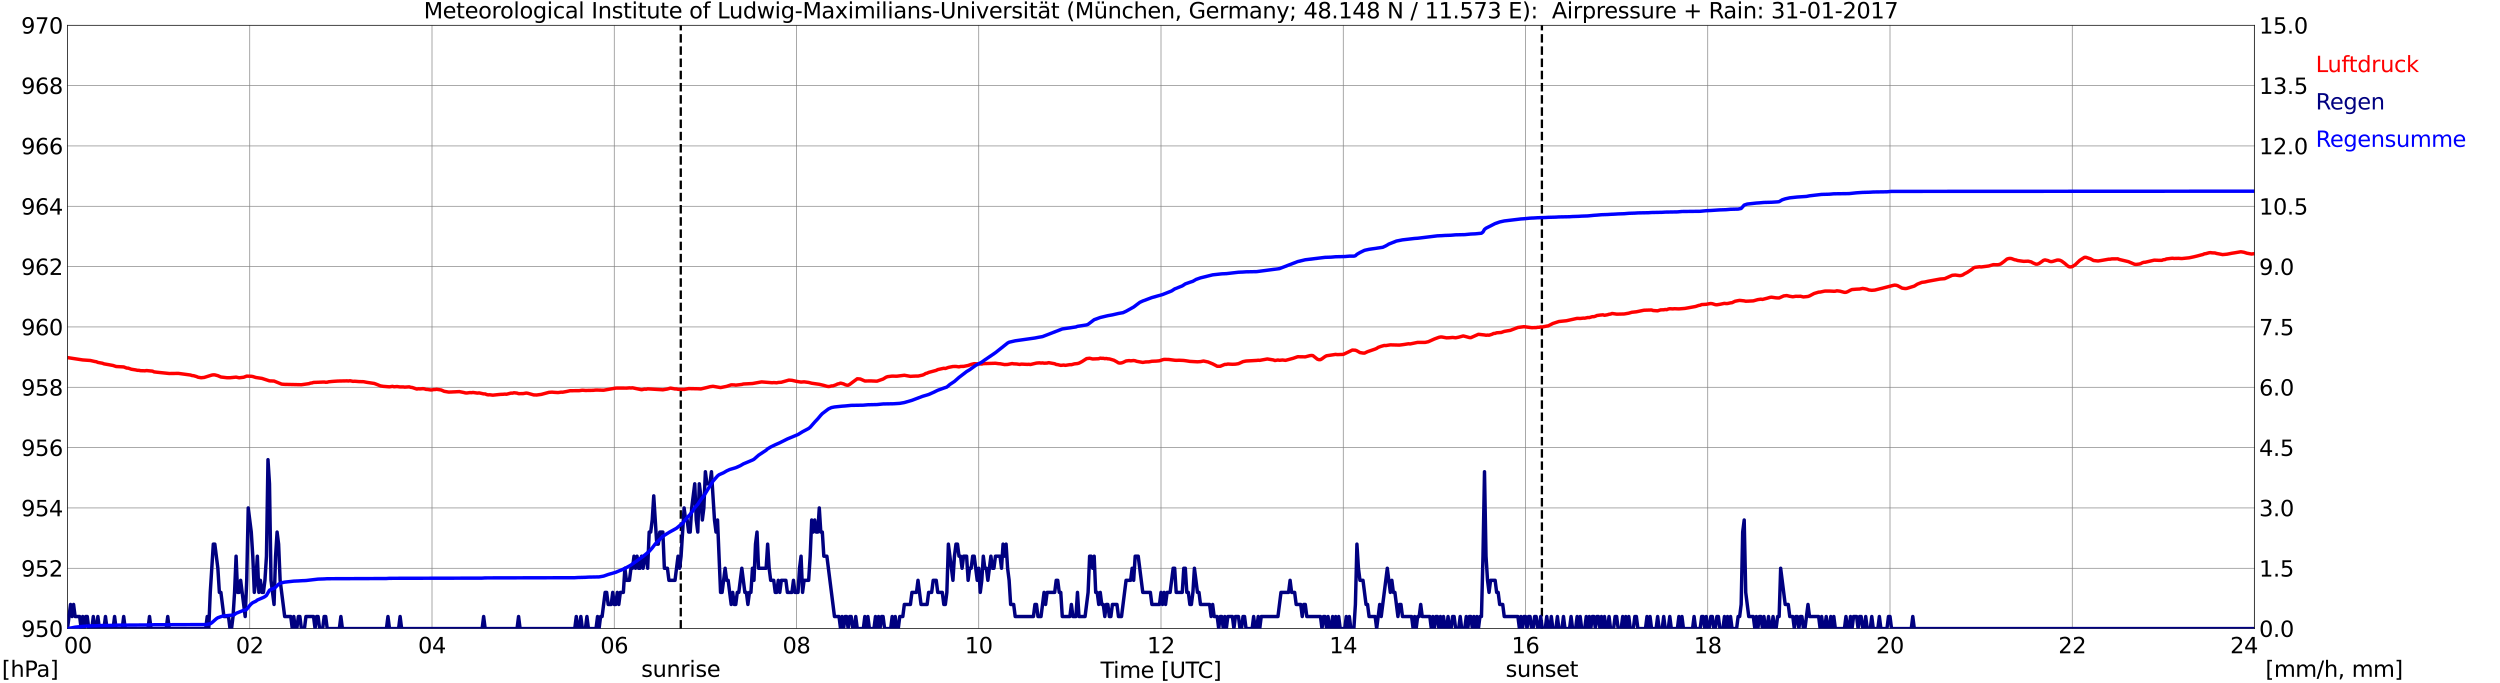 <?xml version="1.0" encoding="utf-8" standalone="no"?>
<!DOCTYPE svg PUBLIC "-//W3C//DTD SVG 1.1//EN"
  "http://www.w3.org/Graphics/SVG/1.1/DTD/svg11.dtd">
<svg xmlns:xlink="http://www.w3.org/1999/xlink" width="1085.4pt" height="296.64pt" viewBox="0 0 1085.4 296.64" xmlns="http://www.w3.org/2000/svg" version="1.1">
 <defs>
  <style type="text/css">*{stroke-linejoin: round; stroke-linecap: butt}</style>
 </defs>
 <g id="figure_1">
  <g id="patch_1">
   <path d="M 0 296.64 
L 1085.4 296.64 
L 1085.4 0 
L 0 0 
z
" style="fill: #ffffff"/>
  </g>
  <g id="axes_1">
   <g id="patch_2">
    <path d="M 29.306 272.909 
L 978.814 272.909 
L 978.814 10.976 
L 29.306 10.976 
z
" style="fill: #ffffff"/>
   </g>
   <g id="patch_3">
    <path d="M 978.814 272.909 
L 978.814 272.909 
L 978.814 10.976 
L 978.814 10.976 
z
" clip-path="url(#p9e5bcf73ab)" style="fill: #d3d3d3; opacity: 0.25; stroke: #d3d3d3; stroke-linejoin: miter"/>
   </g>
   <g id="matplotlib.axis_1">
    <g id="xtick_1">
     <g id="line2d_1">
      <path d="M 29.306 272.909 
L 29.306 10.976 
" clip-path="url(#p9e5bcf73ab)" style="fill: none; stroke: #808080; stroke-width: 0.3; stroke-linecap: square"/>
     </g>
     <g id="line2d_2"/>
     <g id="text_1">
      <!--    00 -->
      <g transform="translate(18.733 283.627) scale(0.095 -0.095)">
       <defs>
        <path id="DejaVuSans-20" transform="scale(0.016)"/>
        <path id="DejaVuSans-30" d="M 2034 4250 
Q 1547 4250 1301 3770 
Q 1056 3291 1056 2328 
Q 1056 1369 1301 889 
Q 1547 409 2034 409 
Q 2525 409 2770 889 
Q 3016 1369 3016 2328 
Q 3016 3291 2770 3770 
Q 2525 4250 2034 4250 
z
M 2034 4750 
Q 2819 4750 3233 4129 
Q 3647 3509 3647 2328 
Q 3647 1150 3233 529 
Q 2819 -91 2034 -91 
Q 1250 -91 836 529 
Q 422 1150 422 2328 
Q 422 3509 836 4129 
Q 1250 4750 2034 4750 
z
" transform="scale(0.016)"/>
       </defs>
       <use xlink:href="#DejaVuSans-20"/>
       <use xlink:href="#DejaVuSans-20" transform="translate(31.787 0)"/>
       <use xlink:href="#DejaVuSans-20" transform="translate(63.574 0)"/>
       <use xlink:href="#DejaVuSans-30" transform="translate(95.361 0)"/>
       <use xlink:href="#DejaVuSans-30" transform="translate(158.984 0)"/>
      </g>
     </g>
    </g>
    <g id="xtick_2">
     <g id="line2d_3">
      <path d="M 108.431 272.909 
L 108.431 10.976 
" clip-path="url(#p9e5bcf73ab)" style="fill: none; stroke: #808080; stroke-width: 0.3; stroke-linecap: square"/>
     </g>
     <g id="line2d_4"/>
     <g id="text_2">
      <!-- 02 -->
      <g transform="translate(102.387 283.627) scale(0.095 -0.095)">
       <defs>
        <path id="DejaVuSans-32" d="M 1228 531 
L 3431 531 
L 3431 0 
L 469 0 
L 469 531 
Q 828 903 1448 1529 
Q 2069 2156 2228 2338 
Q 2531 2678 2651 2914 
Q 2772 3150 2772 3378 
Q 2772 3750 2511 3984 
Q 2250 4219 1831 4219 
Q 1534 4219 1204 4116 
Q 875 4013 500 3803 
L 500 4441 
Q 881 4594 1212 4672 
Q 1544 4750 1819 4750 
Q 2544 4750 2975 4387 
Q 3406 4025 3406 3419 
Q 3406 3131 3298 2873 
Q 3191 2616 2906 2266 
Q 2828 2175 2409 1742 
Q 1991 1309 1228 531 
z
" transform="scale(0.016)"/>
       </defs>
       <use xlink:href="#DejaVuSans-30"/>
       <use xlink:href="#DejaVuSans-32" transform="translate(63.623 0)"/>
      </g>
     </g>
    </g>
    <g id="xtick_3">
     <g id="line2d_5">
      <path d="M 187.557 272.909 
L 187.557 10.976 
" clip-path="url(#p9e5bcf73ab)" style="fill: none; stroke: #808080; stroke-width: 0.3; stroke-linecap: square"/>
     </g>
     <g id="line2d_6"/>
     <g id="text_3">
      <!-- 04 -->
      <g transform="translate(181.513 283.627) scale(0.095 -0.095)">
       <defs>
        <path id="DejaVuSans-34" d="M 2419 4116 
L 825 1625 
L 2419 1625 
L 2419 4116 
z
M 2253 4666 
L 3047 4666 
L 3047 1625 
L 3713 1625 
L 3713 1100 
L 3047 1100 
L 3047 0 
L 2419 0 
L 2419 1100 
L 313 1100 
L 313 1709 
L 2253 4666 
z
" transform="scale(0.016)"/>
       </defs>
       <use xlink:href="#DejaVuSans-30"/>
       <use xlink:href="#DejaVuSans-34" transform="translate(63.623 0)"/>
      </g>
     </g>
    </g>
    <g id="xtick_4">
     <g id="line2d_7">
      <path d="M 266.683 272.909 
L 266.683 10.976 
" clip-path="url(#p9e5bcf73ab)" style="fill: none; stroke: #808080; stroke-width: 0.3; stroke-linecap: square"/>
     </g>
     <g id="line2d_8"/>
     <g id="text_4">
      <!-- 06 -->
      <g transform="translate(260.638 283.627) scale(0.095 -0.095)">
       <defs>
        <path id="DejaVuSans-36" d="M 2113 2584 
Q 1688 2584 1439 2293 
Q 1191 2003 1191 1497 
Q 1191 994 1439 701 
Q 1688 409 2113 409 
Q 2538 409 2786 701 
Q 3034 994 3034 1497 
Q 3034 2003 2786 2293 
Q 2538 2584 2113 2584 
z
M 3366 4563 
L 3366 3988 
Q 3128 4100 2886 4159 
Q 2644 4219 2406 4219 
Q 1781 4219 1451 3797 
Q 1122 3375 1075 2522 
Q 1259 2794 1537 2939 
Q 1816 3084 2150 3084 
Q 2853 3084 3261 2657 
Q 3669 2231 3669 1497 
Q 3669 778 3244 343 
Q 2819 -91 2113 -91 
Q 1303 -91 875 529 
Q 447 1150 447 2328 
Q 447 3434 972 4092 
Q 1497 4750 2381 4750 
Q 2619 4750 2861 4703 
Q 3103 4656 3366 4563 
z
" transform="scale(0.016)"/>
       </defs>
       <use xlink:href="#DejaVuSans-30"/>
       <use xlink:href="#DejaVuSans-36" transform="translate(63.623 0)"/>
      </g>
     </g>
    </g>
    <g id="xtick_5">
     <g id="line2d_9">
      <path d="M 345.808 272.909 
L 345.808 10.976 
" clip-path="url(#p9e5bcf73ab)" style="fill: none; stroke: #808080; stroke-width: 0.3; stroke-linecap: square"/>
     </g>
     <g id="line2d_10"/>
     <g id="text_5">
      <!-- 08 -->
      <g transform="translate(339.764 283.627) scale(0.095 -0.095)">
       <defs>
        <path id="DejaVuSans-38" d="M 2034 2216 
Q 1584 2216 1326 1975 
Q 1069 1734 1069 1313 
Q 1069 891 1326 650 
Q 1584 409 2034 409 
Q 2484 409 2743 651 
Q 3003 894 3003 1313 
Q 3003 1734 2745 1975 
Q 2488 2216 2034 2216 
z
M 1403 2484 
Q 997 2584 770 2862 
Q 544 3141 544 3541 
Q 544 4100 942 4425 
Q 1341 4750 2034 4750 
Q 2731 4750 3128 4425 
Q 3525 4100 3525 3541 
Q 3525 3141 3298 2862 
Q 3072 2584 2669 2484 
Q 3125 2378 3379 2068 
Q 3634 1759 3634 1313 
Q 3634 634 3220 271 
Q 2806 -91 2034 -91 
Q 1263 -91 848 271 
Q 434 634 434 1313 
Q 434 1759 690 2068 
Q 947 2378 1403 2484 
z
M 1172 3481 
Q 1172 3119 1398 2916 
Q 1625 2713 2034 2713 
Q 2441 2713 2670 2916 
Q 2900 3119 2900 3481 
Q 2900 3844 2670 4047 
Q 2441 4250 2034 4250 
Q 1625 4250 1398 4047 
Q 1172 3844 1172 3481 
z
" transform="scale(0.016)"/>
       </defs>
       <use xlink:href="#DejaVuSans-30"/>
       <use xlink:href="#DejaVuSans-38" transform="translate(63.623 0)"/>
      </g>
     </g>
    </g>
    <g id="xtick_6">
     <g id="line2d_11">
      <path d="M 424.934 272.909 
L 424.934 10.976 
" clip-path="url(#p9e5bcf73ab)" style="fill: none; stroke: #808080; stroke-width: 0.3; stroke-linecap: square"/>
     </g>
     <g id="line2d_12"/>
     <g id="text_6">
      <!-- 10 -->
      <g transform="translate(418.89 283.627) scale(0.095 -0.095)">
       <defs>
        <path id="DejaVuSans-31" d="M 794 531 
L 1825 531 
L 1825 4091 
L 703 3866 
L 703 4441 
L 1819 4666 
L 2450 4666 
L 2450 531 
L 3481 531 
L 3481 0 
L 794 0 
L 794 531 
z
" transform="scale(0.016)"/>
       </defs>
       <use xlink:href="#DejaVuSans-31"/>
       <use xlink:href="#DejaVuSans-30" transform="translate(63.623 0)"/>
      </g>
     </g>
    </g>
    <g id="xtick_7">
     <g id="line2d_13">
      <path d="M 504.06 272.909 
L 504.06 10.976 
" clip-path="url(#p9e5bcf73ab)" style="fill: none; stroke: #808080; stroke-width: 0.3; stroke-linecap: square"/>
     </g>
     <g id="line2d_14"/>
     <g id="text_7">
      <!-- 12 -->
      <g transform="translate(498.015 283.627) scale(0.095 -0.095)">
       <use xlink:href="#DejaVuSans-31"/>
       <use xlink:href="#DejaVuSans-32" transform="translate(63.623 0)"/>
      </g>
     </g>
    </g>
    <g id="xtick_8">
     <g id="line2d_15">
      <path d="M 583.185 272.909 
L 583.185 10.976 
" clip-path="url(#p9e5bcf73ab)" style="fill: none; stroke: #808080; stroke-width: 0.3; stroke-linecap: square"/>
     </g>
     <g id="line2d_16"/>
     <g id="text_8">
      <!-- 14 -->
      <g transform="translate(577.141 283.627) scale(0.095 -0.095)">
       <use xlink:href="#DejaVuSans-31"/>
       <use xlink:href="#DejaVuSans-34" transform="translate(63.623 0)"/>
      </g>
     </g>
    </g>
    <g id="xtick_9">
     <g id="line2d_17">
      <path d="M 662.311 272.909 
L 662.311 10.976 
" clip-path="url(#p9e5bcf73ab)" style="fill: none; stroke: #808080; stroke-width: 0.3; stroke-linecap: square"/>
     </g>
     <g id="line2d_18"/>
     <g id="text_9">
      <!-- 16 -->
      <g transform="translate(656.267 283.627) scale(0.095 -0.095)">
       <use xlink:href="#DejaVuSans-31"/>
       <use xlink:href="#DejaVuSans-36" transform="translate(63.623 0)"/>
      </g>
     </g>
    </g>
    <g id="xtick_10">
     <g id="line2d_19">
      <path d="M 741.437 272.909 
L 741.437 10.976 
" clip-path="url(#p9e5bcf73ab)" style="fill: none; stroke: #808080; stroke-width: 0.3; stroke-linecap: square"/>
     </g>
     <g id="line2d_20"/>
     <g id="text_10">
      <!-- 18 -->
      <g transform="translate(735.392 283.627) scale(0.095 -0.095)">
       <use xlink:href="#DejaVuSans-31"/>
       <use xlink:href="#DejaVuSans-38" transform="translate(63.623 0)"/>
      </g>
     </g>
    </g>
    <g id="xtick_11">
     <g id="line2d_21">
      <path d="M 820.562 272.909 
L 820.562 10.976 
" clip-path="url(#p9e5bcf73ab)" style="fill: none; stroke: #808080; stroke-width: 0.3; stroke-linecap: square"/>
     </g>
     <g id="line2d_22"/>
     <g id="text_11">
      <!-- 20 -->
      <g transform="translate(814.518 283.627) scale(0.095 -0.095)">
       <use xlink:href="#DejaVuSans-32"/>
       <use xlink:href="#DejaVuSans-30" transform="translate(63.623 0)"/>
      </g>
     </g>
    </g>
    <g id="xtick_12">
     <g id="line2d_23">
      <path d="M 899.688 272.909 
L 899.688 10.976 
" clip-path="url(#p9e5bcf73ab)" style="fill: none; stroke: #808080; stroke-width: 0.3; stroke-linecap: square"/>
     </g>
     <g id="line2d_24"/>
     <g id="text_12">
      <!-- 22 -->
      <g transform="translate(893.644 283.627) scale(0.095 -0.095)">
       <use xlink:href="#DejaVuSans-32"/>
       <use xlink:href="#DejaVuSans-32" transform="translate(63.623 0)"/>
      </g>
     </g>
    </g>
    <g id="xtick_13">
     <g id="line2d_25">
      <path d="M 978.814 272.909 
L 978.814 10.976 
" clip-path="url(#p9e5bcf73ab)" style="fill: none; stroke: #808080; stroke-width: 0.3; stroke-linecap: square"/>
     </g>
     <g id="line2d_26"/>
     <g id="text_13">
      <!-- 24    -->
      <g transform="translate(968.241 283.627) scale(0.095 -0.095)">
       <use xlink:href="#DejaVuSans-32"/>
       <use xlink:href="#DejaVuSans-34" transform="translate(63.623 0)"/>
       <use xlink:href="#DejaVuSans-20" transform="translate(127.246 0)"/>
       <use xlink:href="#DejaVuSans-20" transform="translate(159.033 0)"/>
       <use xlink:href="#DejaVuSans-20" transform="translate(190.82 0)"/>
      </g>
     </g>
    </g>
    <g id="text_14">
     <!-- Time [UTC] -->
     <g transform="translate(477.806 294.322) scale(0.095 -0.095)">
      <defs>
       <path id="DejaVuSans-54" d="M -19 4666 
L 3928 4666 
L 3928 4134 
L 2272 4134 
L 2272 0 
L 1638 0 
L 1638 4134 
L -19 4134 
L -19 4666 
z
" transform="scale(0.016)"/>
       <path id="DejaVuSans-69" d="M 603 3500 
L 1178 3500 
L 1178 0 
L 603 0 
L 603 3500 
z
M 603 4863 
L 1178 4863 
L 1178 4134 
L 603 4134 
L 603 4863 
z
" transform="scale(0.016)"/>
       <path id="DejaVuSans-6d" d="M 3328 2828 
Q 3544 3216 3844 3400 
Q 4144 3584 4550 3584 
Q 5097 3584 5394 3201 
Q 5691 2819 5691 2113 
L 5691 0 
L 5113 0 
L 5113 2094 
Q 5113 2597 4934 2840 
Q 4756 3084 4391 3084 
Q 3944 3084 3684 2787 
Q 3425 2491 3425 1978 
L 3425 0 
L 2847 0 
L 2847 2094 
Q 2847 2600 2669 2842 
Q 2491 3084 2119 3084 
Q 1678 3084 1418 2786 
Q 1159 2488 1159 1978 
L 1159 0 
L 581 0 
L 581 3500 
L 1159 3500 
L 1159 2956 
Q 1356 3278 1631 3431 
Q 1906 3584 2284 3584 
Q 2666 3584 2933 3390 
Q 3200 3197 3328 2828 
z
" transform="scale(0.016)"/>
       <path id="DejaVuSans-65" d="M 3597 1894 
L 3597 1613 
L 953 1613 
Q 991 1019 1311 708 
Q 1631 397 2203 397 
Q 2534 397 2845 478 
Q 3156 559 3463 722 
L 3463 178 
Q 3153 47 2828 -22 
Q 2503 -91 2169 -91 
Q 1331 -91 842 396 
Q 353 884 353 1716 
Q 353 2575 817 3079 
Q 1281 3584 2069 3584 
Q 2775 3584 3186 3129 
Q 3597 2675 3597 1894 
z
M 3022 2063 
Q 3016 2534 2758 2815 
Q 2500 3097 2075 3097 
Q 1594 3097 1305 2825 
Q 1016 2553 972 2059 
L 3022 2063 
z
" transform="scale(0.016)"/>
       <path id="DejaVuSans-5b" d="M 550 4863 
L 1875 4863 
L 1875 4416 
L 1125 4416 
L 1125 -397 
L 1875 -397 
L 1875 -844 
L 550 -844 
L 550 4863 
z
" transform="scale(0.016)"/>
       <path id="DejaVuSans-55" d="M 556 4666 
L 1191 4666 
L 1191 1831 
Q 1191 1081 1462 751 
Q 1734 422 2344 422 
Q 2950 422 3222 751 
Q 3494 1081 3494 1831 
L 3494 4666 
L 4128 4666 
L 4128 1753 
Q 4128 841 3676 375 
Q 3225 -91 2344 -91 
Q 1459 -91 1007 375 
Q 556 841 556 1753 
L 556 4666 
z
" transform="scale(0.016)"/>
       <path id="DejaVuSans-43" d="M 4122 4306 
L 4122 3641 
Q 3803 3938 3442 4084 
Q 3081 4231 2675 4231 
Q 1875 4231 1450 3742 
Q 1025 3253 1025 2328 
Q 1025 1406 1450 917 
Q 1875 428 2675 428 
Q 3081 428 3442 575 
Q 3803 722 4122 1019 
L 4122 359 
Q 3791 134 3420 21 
Q 3050 -91 2638 -91 
Q 1578 -91 968 557 
Q 359 1206 359 2328 
Q 359 3453 968 4101 
Q 1578 4750 2638 4750 
Q 3056 4750 3426 4639 
Q 3797 4528 4122 4306 
z
" transform="scale(0.016)"/>
       <path id="DejaVuSans-5d" d="M 1947 4863 
L 1947 -844 
L 622 -844 
L 622 -397 
L 1369 -397 
L 1369 4416 
L 622 4416 
L 622 4863 
L 1947 4863 
z
" transform="scale(0.016)"/>
      </defs>
      <use xlink:href="#DejaVuSans-54"/>
      <use xlink:href="#DejaVuSans-69" transform="translate(57.959 0)"/>
      <use xlink:href="#DejaVuSans-6d" transform="translate(85.742 0)"/>
      <use xlink:href="#DejaVuSans-65" transform="translate(183.154 0)"/>
      <use xlink:href="#DejaVuSans-20" transform="translate(244.678 0)"/>
      <use xlink:href="#DejaVuSans-5b" transform="translate(276.465 0)"/>
      <use xlink:href="#DejaVuSans-55" transform="translate(315.479 0)"/>
      <use xlink:href="#DejaVuSans-54" transform="translate(388.672 0)"/>
      <use xlink:href="#DejaVuSans-43" transform="translate(443.881 0)"/>
      <use xlink:href="#DejaVuSans-5d" transform="translate(513.705 0)"/>
     </g>
    </g>
   </g>
   <g id="matplotlib.axis_2">
    <g id="ytick_1">
     <g id="line2d_27">
      <path d="M 29.306 272.909 
L 978.814 272.909 
" clip-path="url(#p9e5bcf73ab)" style="fill: none; stroke: #808080; stroke-width: 0.3; stroke-linecap: square"/>
     </g>
     <g id="line2d_28"/>
     <g id="text_15">
      <!-- 950 -->
      <g transform="translate(9.173 276.518) scale(0.095 -0.095)">
       <defs>
        <path id="DejaVuSans-39" d="M 703 97 
L 703 672 
Q 941 559 1184 500 
Q 1428 441 1663 441 
Q 2288 441 2617 861 
Q 2947 1281 2994 2138 
Q 2813 1869 2534 1725 
Q 2256 1581 1919 1581 
Q 1219 1581 811 2004 
Q 403 2428 403 3163 
Q 403 3881 828 4315 
Q 1253 4750 1959 4750 
Q 2769 4750 3195 4129 
Q 3622 3509 3622 2328 
Q 3622 1225 3098 567 
Q 2575 -91 1691 -91 
Q 1453 -91 1209 -44 
Q 966 3 703 97 
z
M 1959 2075 
Q 2384 2075 2632 2365 
Q 2881 2656 2881 3163 
Q 2881 3666 2632 3958 
Q 2384 4250 1959 4250 
Q 1534 4250 1286 3958 
Q 1038 3666 1038 3163 
Q 1038 2656 1286 2365 
Q 1534 2075 1959 2075 
z
" transform="scale(0.016)"/>
        <path id="DejaVuSans-35" d="M 691 4666 
L 3169 4666 
L 3169 4134 
L 1269 4134 
L 1269 2991 
Q 1406 3038 1543 3061 
Q 1681 3084 1819 3084 
Q 2600 3084 3056 2656 
Q 3513 2228 3513 1497 
Q 3513 744 3044 326 
Q 2575 -91 1722 -91 
Q 1428 -91 1123 -41 
Q 819 9 494 109 
L 494 744 
Q 775 591 1075 516 
Q 1375 441 1709 441 
Q 2250 441 2565 725 
Q 2881 1009 2881 1497 
Q 2881 1984 2565 2268 
Q 2250 2553 1709 2553 
Q 1456 2553 1204 2497 
Q 953 2441 691 2322 
L 691 4666 
z
" transform="scale(0.016)"/>
       </defs>
       <use xlink:href="#DejaVuSans-39"/>
       <use xlink:href="#DejaVuSans-35" transform="translate(63.623 0)"/>
       <use xlink:href="#DejaVuSans-30" transform="translate(127.246 0)"/>
      </g>
     </g>
    </g>
    <g id="ytick_2">
     <g id="line2d_29">
      <path d="M 29.306 246.715 
L 978.814 246.715 
" clip-path="url(#p9e5bcf73ab)" style="fill: none; stroke: #808080; stroke-width: 0.3; stroke-linecap: square"/>
     </g>
     <g id="line2d_30"/>
     <g id="text_16">
      <!-- 952 -->
      <g transform="translate(9.173 250.325) scale(0.095 -0.095)">
       <use xlink:href="#DejaVuSans-39"/>
       <use xlink:href="#DejaVuSans-35" transform="translate(63.623 0)"/>
       <use xlink:href="#DejaVuSans-32" transform="translate(127.246 0)"/>
      </g>
     </g>
    </g>
    <g id="ytick_3">
     <g id="line2d_31">
      <path d="M 29.306 220.522 
L 978.814 220.522 
" clip-path="url(#p9e5bcf73ab)" style="fill: none; stroke: #808080; stroke-width: 0.3; stroke-linecap: square"/>
     </g>
     <g id="line2d_32"/>
     <g id="text_17">
      <!-- 954 -->
      <g transform="translate(9.173 224.131) scale(0.095 -0.095)">
       <use xlink:href="#DejaVuSans-39"/>
       <use xlink:href="#DejaVuSans-35" transform="translate(63.623 0)"/>
       <use xlink:href="#DejaVuSans-34" transform="translate(127.246 0)"/>
      </g>
     </g>
    </g>
    <g id="ytick_4">
     <g id="line2d_33">
      <path d="M 29.306 194.329 
L 978.814 194.329 
" clip-path="url(#p9e5bcf73ab)" style="fill: none; stroke: #808080; stroke-width: 0.3; stroke-linecap: square"/>
     </g>
     <g id="line2d_34"/>
     <g id="text_18">
      <!-- 956 -->
      <g transform="translate(9.173 197.938) scale(0.095 -0.095)">
       <use xlink:href="#DejaVuSans-39"/>
       <use xlink:href="#DejaVuSans-35" transform="translate(63.623 0)"/>
       <use xlink:href="#DejaVuSans-36" transform="translate(127.246 0)"/>
      </g>
     </g>
    </g>
    <g id="ytick_5">
     <g id="line2d_35">
      <path d="M 29.306 168.136 
L 978.814 168.136 
" clip-path="url(#p9e5bcf73ab)" style="fill: none; stroke: #808080; stroke-width: 0.3; stroke-linecap: square"/>
     </g>
     <g id="line2d_36"/>
     <g id="text_19">
      <!-- 958 -->
      <g transform="translate(9.173 171.745) scale(0.095 -0.095)">
       <use xlink:href="#DejaVuSans-39"/>
       <use xlink:href="#DejaVuSans-35" transform="translate(63.623 0)"/>
       <use xlink:href="#DejaVuSans-38" transform="translate(127.246 0)"/>
      </g>
     </g>
    </g>
    <g id="ytick_6">
     <g id="line2d_37">
      <path d="M 29.306 141.942 
L 978.814 141.942 
" clip-path="url(#p9e5bcf73ab)" style="fill: none; stroke: #808080; stroke-width: 0.3; stroke-linecap: square"/>
     </g>
     <g id="line2d_38"/>
     <g id="text_20">
      <!-- 960 -->
      <g transform="translate(9.173 145.551) scale(0.095 -0.095)">
       <use xlink:href="#DejaVuSans-39"/>
       <use xlink:href="#DejaVuSans-36" transform="translate(63.623 0)"/>
       <use xlink:href="#DejaVuSans-30" transform="translate(127.246 0)"/>
      </g>
     </g>
    </g>
    <g id="ytick_7">
     <g id="line2d_39">
      <path d="M 29.306 115.749 
L 978.814 115.749 
" clip-path="url(#p9e5bcf73ab)" style="fill: none; stroke: #808080; stroke-width: 0.3; stroke-linecap: square"/>
     </g>
     <g id="line2d_40"/>
     <g id="text_21">
      <!-- 962 -->
      <g transform="translate(9.173 119.358) scale(0.095 -0.095)">
       <use xlink:href="#DejaVuSans-39"/>
       <use xlink:href="#DejaVuSans-36" transform="translate(63.623 0)"/>
       <use xlink:href="#DejaVuSans-32" transform="translate(127.246 0)"/>
      </g>
     </g>
    </g>
    <g id="ytick_8">
     <g id="line2d_41">
      <path d="M 29.306 89.556 
L 978.814 89.556 
" clip-path="url(#p9e5bcf73ab)" style="fill: none; stroke: #808080; stroke-width: 0.3; stroke-linecap: square"/>
     </g>
     <g id="line2d_42"/>
     <g id="text_22">
      <!-- 964 -->
      <g transform="translate(9.173 93.165) scale(0.095 -0.095)">
       <use xlink:href="#DejaVuSans-39"/>
       <use xlink:href="#DejaVuSans-36" transform="translate(63.623 0)"/>
       <use xlink:href="#DejaVuSans-34" transform="translate(127.246 0)"/>
      </g>
     </g>
    </g>
    <g id="ytick_9">
     <g id="line2d_43">
      <path d="M 29.306 63.362 
L 978.814 63.362 
" clip-path="url(#p9e5bcf73ab)" style="fill: none; stroke: #808080; stroke-width: 0.3; stroke-linecap: square"/>
     </g>
     <g id="line2d_44"/>
     <g id="text_23">
      <!-- 966 -->
      <g transform="translate(9.173 66.972) scale(0.095 -0.095)">
       <use xlink:href="#DejaVuSans-39"/>
       <use xlink:href="#DejaVuSans-36" transform="translate(63.623 0)"/>
       <use xlink:href="#DejaVuSans-36" transform="translate(127.246 0)"/>
      </g>
     </g>
    </g>
    <g id="ytick_10">
     <g id="line2d_45">
      <path d="M 29.306 37.169 
L 978.814 37.169 
" clip-path="url(#p9e5bcf73ab)" style="fill: none; stroke: #808080; stroke-width: 0.3; stroke-linecap: square"/>
     </g>
     <g id="line2d_46"/>
     <g id="text_24">
      <!-- 968 -->
      <g transform="translate(9.173 40.778) scale(0.095 -0.095)">
       <use xlink:href="#DejaVuSans-39"/>
       <use xlink:href="#DejaVuSans-36" transform="translate(63.623 0)"/>
       <use xlink:href="#DejaVuSans-38" transform="translate(127.246 0)"/>
      </g>
     </g>
    </g>
    <g id="ytick_11">
     <g id="line2d_47">
      <path d="M 29.306 10.976 
L 978.814 10.976 
" clip-path="url(#p9e5bcf73ab)" style="fill: none; stroke: #808080; stroke-width: 0.3; stroke-linecap: square"/>
     </g>
     <g id="line2d_48"/>
     <g id="text_25">
      <!-- 970 -->
      <g transform="translate(9.173 14.585) scale(0.095 -0.095)">
       <defs>
        <path id="DejaVuSans-37" d="M 525 4666 
L 3525 4666 
L 3525 4397 
L 1831 0 
L 1172 0 
L 2766 4134 
L 525 4134 
L 525 4666 
z
" transform="scale(0.016)"/>
       </defs>
       <use xlink:href="#DejaVuSans-39"/>
       <use xlink:href="#DejaVuSans-37" transform="translate(63.623 0)"/>
       <use xlink:href="#DejaVuSans-30" transform="translate(127.246 0)"/>
      </g>
     </g>
    </g>
   </g>
   <g id="line2d_49">
    <path d="M 295.564 272.909 
L 295.564 10.976 
" clip-path="url(#p9e5bcf73ab)" style="fill: none; stroke-dasharray: 3.7,1.6; stroke-dashoffset: 0; stroke: #000000"/>
   </g>
   <g id="line2d_50">
    <path d="M 669.432 272.909 
L 669.432 10.976 
" clip-path="url(#p9e5bcf73ab)" style="fill: none; stroke-dasharray: 3.7,1.6; stroke-dashoffset: 0; stroke: #000000"/>
   </g>
   <g id="line2d_51">
    <path d="M 29.306 155.257 
L 35.9 156.27 
L 39.197 156.506 
L 41.175 156.951 
L 41.834 157.056 
L 42.493 157.344 
L 44.472 157.711 
L 45.131 157.973 
L 47.109 158.313 
L 49.087 158.68 
L 50.406 159.125 
L 53.703 159.308 
L 55.022 159.806 
L 55.681 159.832 
L 57 160.304 
L 58.978 160.618 
L 59.637 160.775 
L 60.297 160.775 
L 60.956 160.932 
L 62.934 160.985 
L 63.594 160.88 
L 66.231 161.142 
L 66.89 161.456 
L 68.209 161.613 
L 71.506 161.954 
L 73.484 162.163 
L 77.441 162.111 
L 82.716 162.818 
L 83.375 163.054 
L 84.034 163.106 
L 85.353 163.499 
L 86.013 163.787 
L 87.331 163.997 
L 88.65 163.866 
L 91.947 162.845 
L 92.606 162.74 
L 93.266 162.766 
L 94.584 163.106 
L 95.903 163.683 
L 98.541 163.997 
L 99.86 163.997 
L 102.497 163.735 
L 103.816 164.023 
L 105.794 163.787 
L 107.113 163.29 
L 109.091 163.368 
L 109.75 163.473 
L 111.069 163.892 
L 113.707 164.285 
L 117.003 165.359 
L 118.982 165.438 
L 122.278 166.774 
L 123.597 166.878 
L 124.916 166.904 
L 130.85 167.035 
L 134.147 166.564 
L 134.807 166.328 
L 135.466 166.25 
L 136.125 166.04 
L 140.741 165.857 
L 141.4 165.962 
L 142.06 165.935 
L 142.719 165.752 
L 144.697 165.569 
L 146.676 165.438 
L 150.632 165.359 
L 151.291 165.411 
L 151.951 165.307 
L 153.269 165.569 
L 153.929 165.516 
L 155.907 165.673 
L 157.226 165.7 
L 157.885 165.726 
L 159.204 165.988 
L 162.501 166.485 
L 163.819 166.983 
L 165.138 167.533 
L 166.457 167.743 
L 169.094 167.952 
L 170.413 167.743 
L 171.073 167.926 
L 172.391 167.821 
L 173.71 168.005 
L 175.029 167.978 
L 175.688 168.083 
L 177.666 167.952 
L 178.326 168.162 
L 178.985 168.24 
L 180.963 168.921 
L 181.623 168.79 
L 182.282 168.843 
L 183.601 168.738 
L 184.26 168.817 
L 184.92 169.052 
L 185.579 169.079 
L 186.898 169.288 
L 187.557 169.288 
L 188.217 169.131 
L 188.876 169.131 
L 189.535 169 
L 191.513 169.314 
L 192.832 169.891 
L 194.81 170.231 
L 196.129 170.179 
L 199.426 170.021 
L 201.404 170.414 
L 202.063 170.598 
L 202.723 170.624 
L 204.042 170.441 
L 204.701 170.493 
L 205.36 170.388 
L 207.339 170.676 
L 207.998 170.572 
L 209.976 171.017 
L 210.635 171.017 
L 211.295 171.305 
L 211.954 171.436 
L 212.614 171.384 
L 213.932 171.567 
L 217.229 171.226 
L 218.548 171.174 
L 219.207 171.095 
L 219.867 171.174 
L 221.186 170.833 
L 221.845 170.676 
L 222.504 170.702 
L 223.164 170.519 
L 224.482 170.676 
L 225.142 170.912 
L 227.12 170.886 
L 228.439 170.65 
L 229.098 170.729 
L 231.736 171.462 
L 233.054 171.488 
L 235.033 171.226 
L 238.329 170.336 
L 239.648 170.257 
L 240.967 170.362 
L 242.286 170.441 
L 243.604 170.257 
L 244.264 170.283 
L 246.242 169.917 
L 247.561 169.629 
L 248.88 169.629 
L 251.517 169.602 
L 252.836 169.419 
L 254.155 169.524 
L 257.451 169.471 
L 258.77 169.34 
L 262.067 169.419 
L 263.386 169.183 
L 267.342 168.502 
L 268.661 168.476 
L 271.958 168.502 
L 273.277 168.397 
L 273.936 168.45 
L 274.595 168.371 
L 278.552 169.209 
L 279.87 168.921 
L 280.53 169 
L 281.189 168.817 
L 287.783 169.236 
L 289.761 168.895 
L 291.08 168.502 
L 292.399 168.738 
L 293.058 168.869 
L 293.717 168.869 
L 294.377 169.026 
L 297.014 169.079 
L 298.992 168.712 
L 302.949 168.79 
L 304.267 168.869 
L 306.905 168.24 
L 308.224 167.9 
L 309.543 167.716 
L 312.839 168.267 
L 315.477 167.743 
L 317.455 167.088 
L 318.774 167.114 
L 319.433 167.219 
L 322.071 166.904 
L 322.73 166.721 
L 326.686 166.512 
L 330.643 165.804 
L 335.258 166.171 
L 335.918 166.092 
L 337.236 166.197 
L 337.896 166.04 
L 339.215 165.962 
L 342.512 165.019 
L 343.83 165.123 
L 345.808 165.569 
L 347.787 165.883 
L 349.105 165.778 
L 351.083 166.04 
L 352.402 166.381 
L 355.699 166.852 
L 357.677 167.324 
L 358.996 167.716 
L 359.655 167.821 
L 360.315 167.769 
L 360.974 167.559 
L 361.634 167.533 
L 362.952 167.062 
L 363.612 166.721 
L 364.271 166.59 
L 364.93 166.328 
L 366.249 166.669 
L 366.909 167.009 
L 367.568 167.219 
L 368.227 167.271 
L 368.887 166.904 
L 372.184 164.442 
L 373.502 164.547 
L 375.481 165.411 
L 378.118 165.385 
L 380.756 165.49 
L 383.393 164.573 
L 384.712 163.761 
L 385.371 163.526 
L 387.349 163.29 
L 389.328 163.342 
L 392.624 162.923 
L 395.262 163.395 
L 396.581 163.316 
L 397.899 163.264 
L 398.559 163.29 
L 400.537 162.845 
L 401.196 162.583 
L 401.856 162.163 
L 402.515 162.006 
L 403.175 161.692 
L 406.471 160.801 
L 407.131 160.461 
L 409.768 159.885 
L 410.428 159.989 
L 411.746 159.518 
L 413.725 159.125 
L 415.043 159.099 
L 416.362 159.282 
L 417.022 159.099 
L 418.34 159.073 
L 420.318 158.68 
L 421.637 158.208 
L 422.956 157.894 
L 426.253 158.051 
L 426.912 157.868 
L 432.187 157.711 
L 433.506 157.894 
L 434.165 157.92 
L 436.144 158.287 
L 437.462 158.234 
L 439.44 157.842 
L 440.1 157.973 
L 441.419 158.025 
L 442.737 158.234 
L 443.397 158.077 
L 446.034 158.208 
L 446.694 158.156 
L 447.353 158.261 
L 448.672 157.946 
L 449.991 157.632 
L 451.309 157.527 
L 451.969 157.632 
L 452.628 157.553 
L 453.287 157.684 
L 454.606 157.632 
L 455.266 157.449 
L 457.903 157.92 
L 458.563 158.234 
L 459.222 158.313 
L 460.541 158.627 
L 461.859 158.496 
L 462.519 158.627 
L 464.497 158.313 
L 465.156 158.339 
L 466.475 157.973 
L 467.794 157.842 
L 468.453 157.658 
L 469.772 156.977 
L 471.75 155.694 
L 473.069 155.537 
L 474.388 155.851 
L 477.025 155.746 
L 477.685 155.484 
L 478.344 155.589 
L 479.003 155.563 
L 479.663 155.72 
L 480.322 155.641 
L 480.981 155.799 
L 481.641 155.825 
L 483.619 156.401 
L 484.938 157.134 
L 485.597 157.553 
L 486.256 157.632 
L 486.916 157.553 
L 487.575 157.344 
L 488.894 156.715 
L 490.213 156.558 
L 490.872 156.663 
L 492.191 156.532 
L 492.85 156.637 
L 493.51 156.872 
L 496.147 157.344 
L 497.466 157.134 
L 498.785 157.108 
L 500.103 156.846 
L 502.082 156.768 
L 503.4 156.637 
L 504.719 156.191 
L 505.379 156.034 
L 507.357 156.06 
L 509.994 156.401 
L 510.654 156.453 
L 511.972 156.401 
L 513.95 156.506 
L 515.269 156.689 
L 516.588 156.899 
L 519.885 157.082 
L 521.204 157.003 
L 522.522 156.741 
L 524.501 157.161 
L 526.479 157.973 
L 527.797 158.654 
L 528.457 159.02 
L 529.776 159.02 
L 531.754 158.208 
L 532.413 158.208 
L 533.073 158.051 
L 535.051 158.156 
L 536.369 158.104 
L 537.688 157.894 
L 539.666 157.003 
L 540.985 156.741 
L 545.601 156.48 
L 546.26 156.401 
L 546.919 156.453 
L 550.216 155.851 
L 552.854 156.27 
L 553.513 156.532 
L 554.832 156.296 
L 555.491 156.427 
L 556.81 156.296 
L 558.129 156.453 
L 561.426 155.563 
L 563.404 154.882 
L 566.701 154.934 
L 568.679 154.41 
L 569.338 154.332 
L 569.998 154.384 
L 571.976 155.956 
L 572.635 156.165 
L 573.295 156.139 
L 573.954 155.772 
L 575.273 154.803 
L 575.932 154.463 
L 579.889 153.86 
L 580.548 153.965 
L 583.185 153.86 
L 585.164 152.943 
L 587.142 151.974 
L 588.46 152.053 
L 589.12 152.315 
L 590.439 153.074 
L 591.757 153.284 
L 592.417 153.31 
L 593.736 152.681 
L 597.032 151.555 
L 597.692 151.267 
L 598.351 150.822 
L 599.67 150.35 
L 600.989 149.984 
L 601.648 150.036 
L 603.626 149.722 
L 607.582 149.826 
L 609.561 149.564 
L 610.879 149.355 
L 611.539 149.25 
L 612.198 149.329 
L 615.495 148.648 
L 616.814 148.648 
L 618.792 148.648 
L 620.111 148.36 
L 622.748 147.181 
L 624.726 146.447 
L 625.386 146.317 
L 626.045 146.317 
L 628.023 146.683 
L 629.342 146.631 
L 630.661 146.5 
L 631.98 146.657 
L 633.298 146.395 
L 635.276 145.845 
L 636.595 146.186 
L 637.914 146.552 
L 638.573 146.605 
L 641.87 145.138 
L 644.508 145.426 
L 645.167 145.557 
L 645.827 145.478 
L 646.486 145.531 
L 647.805 145.112 
L 648.464 144.771 
L 649.123 144.745 
L 649.783 144.483 
L 651.761 144.352 
L 653.08 143.881 
L 654.399 143.645 
L 655.717 143.435 
L 659.014 142.178 
L 661.652 141.837 
L 664.949 142.257 
L 666.927 142.23 
L 667.586 142.099 
L 668.246 142.099 
L 668.905 141.942 
L 669.564 141.968 
L 671.542 141.576 
L 672.202 141.471 
L 674.18 140.449 
L 676.817 139.585 
L 680.114 139.244 
L 684.73 138.223 
L 686.049 138.275 
L 687.368 138.118 
L 688.027 138.144 
L 689.346 137.856 
L 690.005 137.882 
L 691.324 137.489 
L 691.983 137.489 
L 692.643 137.306 
L 693.302 136.992 
L 694.621 136.808 
L 695.939 136.677 
L 696.599 136.887 
L 697.918 136.651 
L 698.577 136.442 
L 699.236 136.363 
L 699.896 136.101 
L 701.215 136.284 
L 701.874 136.389 
L 703.193 136.363 
L 705.171 136.311 
L 707.149 135.97 
L 708.468 135.577 
L 710.446 135.368 
L 713.743 134.687 
L 717.04 134.582 
L 717.699 134.818 
L 719.677 134.949 
L 720.996 134.53 
L 722.315 134.503 
L 722.974 134.372 
L 723.633 134.451 
L 724.293 134.163 
L 724.952 134.032 
L 726.271 134.11 
L 726.93 134.032 
L 728.909 134.11 
L 731.546 133.901 
L 736.162 133.063 
L 737.48 132.617 
L 738.14 132.513 
L 738.799 132.225 
L 740.777 132.12 
L 742.096 131.858 
L 742.756 131.779 
L 743.415 131.858 
L 744.734 132.277 
L 745.393 132.329 
L 746.712 132.12 
L 748.69 131.701 
L 749.349 131.805 
L 750.009 131.779 
L 751.327 131.491 
L 751.987 131.413 
L 753.306 130.784 
L 754.624 130.522 
L 755.284 130.417 
L 757.262 130.627 
L 757.921 130.784 
L 759.24 130.732 
L 761.218 130.627 
L 763.196 130.077 
L 764.515 129.893 
L 765.174 129.998 
L 767.153 129.5 
L 768.471 129.108 
L 769.131 129.029 
L 771.109 129.317 
L 772.428 129.369 
L 774.406 128.479 
L 775.725 128.322 
L 777.043 128.636 
L 778.362 128.846 
L 779.681 128.636 
L 781 128.662 
L 781.659 128.61 
L 782.978 128.924 
L 784.956 128.715 
L 785.615 128.479 
L 787.593 127.431 
L 789.572 126.829 
L 790.231 126.803 
L 792.209 126.383 
L 794.187 126.357 
L 796.165 126.462 
L 796.825 126.436 
L 797.484 126.252 
L 798.803 126.41 
L 800.781 126.933 
L 801.44 126.907 
L 802.1 126.672 
L 803.419 125.964 
L 804.078 125.702 
L 806.056 125.545 
L 807.375 125.493 
L 808.694 125.231 
L 810.012 125.44 
L 810.672 125.598 
L 811.331 125.886 
L 812.65 126.043 
L 813.969 125.938 
L 815.947 125.44 
L 817.265 125.126 
L 821.881 123.921 
L 822.541 123.79 
L 823.2 123.843 
L 823.859 124.026 
L 825.837 125.1 
L 827.156 125.283 
L 827.816 125.231 
L 831.112 124.209 
L 832.431 123.371 
L 834.409 122.585 
L 835.728 122.428 
L 837.047 122.114 
L 842.322 121.145 
L 844.3 120.988 
L 847.597 119.521 
L 848.916 119.416 
L 850.894 119.678 
L 851.553 119.573 
L 852.213 119.337 
L 852.872 118.892 
L 854.191 118.211 
L 856.169 116.901 
L 856.828 116.325 
L 857.488 116.063 
L 859.466 115.828 
L 860.125 115.906 
L 863.422 115.487 
L 865.4 114.911 
L 867.378 114.937 
L 868.038 114.806 
L 868.697 114.544 
L 870.016 113.575 
L 871.335 112.475 
L 871.994 112.265 
L 872.653 112.187 
L 873.313 112.265 
L 874.632 112.763 
L 875.291 112.868 
L 875.95 113.103 
L 878.588 113.47 
L 879.907 113.418 
L 880.566 113.392 
L 881.885 113.706 
L 882.544 114.099 
L 883.863 114.675 
L 884.522 114.675 
L 885.182 114.439 
L 886.5 113.549 
L 887.16 113.051 
L 887.819 112.841 
L 889.138 113.13 
L 889.797 113.444 
L 890.457 113.601 
L 891.116 113.522 
L 893.094 112.92 
L 893.754 112.894 
L 894.413 113.025 
L 895.072 113.339 
L 896.391 114.308 
L 897.71 115.461 
L 898.369 115.828 
L 899.029 115.88 
L 899.688 115.749 
L 901.007 114.911 
L 902.985 112.999 
L 904.963 111.741 
L 905.622 111.715 
L 907.601 112.37 
L 908.919 113.103 
L 910.898 113.313 
L 912.216 113.103 
L 915.513 112.527 
L 916.173 112.527 
L 916.832 112.396 
L 919.469 112.37 
L 920.129 112.658 
L 924.085 113.601 
L 926.723 114.727 
L 927.382 114.806 
L 928.701 114.649 
L 929.36 114.492 
L 930.02 114.125 
L 930.679 113.889 
L 931.338 113.863 
L 935.295 112.946 
L 937.273 113.025 
L 938.592 113.025 
L 939.251 112.763 
L 939.91 112.711 
L 940.57 112.422 
L 943.207 112.108 
L 943.867 112.213 
L 945.845 112.16 
L 947.163 112.265 
L 950.46 111.925 
L 952.438 111.506 
L 953.757 111.191 
L 955.735 110.667 
L 956.395 110.51 
L 957.054 110.196 
L 957.714 110.117 
L 959.032 109.751 
L 959.692 109.672 
L 960.351 109.777 
L 961.67 109.829 
L 962.329 110.039 
L 963.648 110.275 
L 964.967 110.536 
L 966.945 110.353 
L 968.923 109.96 
L 970.242 109.751 
L 972.879 109.305 
L 974.198 109.515 
L 975.517 109.934 
L 977.495 110.281 
L 978.154 110.205 
L 978.154 110.205 
" clip-path="url(#p9e5bcf73ab)" style="fill: none; stroke: #ff0000; stroke-width: 1.5; stroke-linecap: square"/>
   </g>
   <g id="patch_4">
    <path d="M 29.306 272.909 
L 29.306 10.976 
" style="fill: none; stroke: #000000; stroke-width: 0.3; stroke-linejoin: miter; stroke-linecap: square"/>
   </g>
   <g id="patch_5">
    <path d="M 29.306 272.909 
L 978.814 272.909 
" style="fill: none; stroke: #000000; stroke-width: 0.3; stroke-linejoin: miter; stroke-linecap: square"/>
   </g>
   <g id="patch_6">
    <path d="M 29.306 10.976 
L 978.814 10.976 
" style="fill: none; stroke: #000000; stroke-width: 0.3; stroke-linejoin: miter; stroke-linecap: square"/>
   </g>
   <g id="text_26">
    <!-- sunrise -->
    <g transform="translate(278.399 293.863) scale(0.095 -0.095)">
     <defs>
      <path id="DejaVuSans-73" d="M 2834 3397 
L 2834 2853 
Q 2591 2978 2328 3040 
Q 2066 3103 1784 3103 
Q 1356 3103 1142 2972 
Q 928 2841 928 2578 
Q 928 2378 1081 2264 
Q 1234 2150 1697 2047 
L 1894 2003 
Q 2506 1872 2764 1633 
Q 3022 1394 3022 966 
Q 3022 478 2636 193 
Q 2250 -91 1575 -91 
Q 1294 -91 989 -36 
Q 684 19 347 128 
L 347 722 
Q 666 556 975 473 
Q 1284 391 1588 391 
Q 1994 391 2212 530 
Q 2431 669 2431 922 
Q 2431 1156 2273 1281 
Q 2116 1406 1581 1522 
L 1381 1569 
Q 847 1681 609 1914 
Q 372 2147 372 2553 
Q 372 3047 722 3315 
Q 1072 3584 1716 3584 
Q 2034 3584 2315 3537 
Q 2597 3491 2834 3397 
z
" transform="scale(0.016)"/>
      <path id="DejaVuSans-75" d="M 544 1381 
L 544 3500 
L 1119 3500 
L 1119 1403 
Q 1119 906 1312 657 
Q 1506 409 1894 409 
Q 2359 409 2629 706 
Q 2900 1003 2900 1516 
L 2900 3500 
L 3475 3500 
L 3475 0 
L 2900 0 
L 2900 538 
Q 2691 219 2414 64 
Q 2138 -91 1772 -91 
Q 1169 -91 856 284 
Q 544 659 544 1381 
z
M 1991 3584 
L 1991 3584 
z
" transform="scale(0.016)"/>
      <path id="DejaVuSans-6e" d="M 3513 2113 
L 3513 0 
L 2938 0 
L 2938 2094 
Q 2938 2591 2744 2837 
Q 2550 3084 2163 3084 
Q 1697 3084 1428 2787 
Q 1159 2491 1159 1978 
L 1159 0 
L 581 0 
L 581 3500 
L 1159 3500 
L 1159 2956 
Q 1366 3272 1645 3428 
Q 1925 3584 2291 3584 
Q 2894 3584 3203 3211 
Q 3513 2838 3513 2113 
z
" transform="scale(0.016)"/>
      <path id="DejaVuSans-72" d="M 2631 2963 
Q 2534 3019 2420 3045 
Q 2306 3072 2169 3072 
Q 1681 3072 1420 2755 
Q 1159 2438 1159 1844 
L 1159 0 
L 581 0 
L 581 3500 
L 1159 3500 
L 1159 2956 
Q 1341 3275 1631 3429 
Q 1922 3584 2338 3584 
Q 2397 3584 2469 3576 
Q 2541 3569 2628 3553 
L 2631 2963 
z
" transform="scale(0.016)"/>
     </defs>
     <use xlink:href="#DejaVuSans-73"/>
     <use xlink:href="#DejaVuSans-75" transform="translate(52.1 0)"/>
     <use xlink:href="#DejaVuSans-6e" transform="translate(115.479 0)"/>
     <use xlink:href="#DejaVuSans-72" transform="translate(178.857 0)"/>
     <use xlink:href="#DejaVuSans-69" transform="translate(219.971 0)"/>
     <use xlink:href="#DejaVuSans-73" transform="translate(247.754 0)"/>
     <use xlink:href="#DejaVuSans-65" transform="translate(299.854 0)"/>
    </g>
   </g>
   <g id="text_27">
    <!-- sunset -->
    <g transform="translate(653.678 293.863) scale(0.095 -0.095)">
     <defs>
      <path id="DejaVuSans-74" d="M 1172 4494 
L 1172 3500 
L 2356 3500 
L 2356 3053 
L 1172 3053 
L 1172 1153 
Q 1172 725 1289 603 
Q 1406 481 1766 481 
L 2356 481 
L 2356 0 
L 1766 0 
Q 1100 0 847 248 
Q 594 497 594 1153 
L 594 3053 
L 172 3053 
L 172 3500 
L 594 3500 
L 594 4494 
L 1172 4494 
z
" transform="scale(0.016)"/>
     </defs>
     <use xlink:href="#DejaVuSans-73"/>
     <use xlink:href="#DejaVuSans-75" transform="translate(52.1 0)"/>
     <use xlink:href="#DejaVuSans-6e" transform="translate(115.479 0)"/>
     <use xlink:href="#DejaVuSans-73" transform="translate(178.857 0)"/>
     <use xlink:href="#DejaVuSans-65" transform="translate(230.957 0)"/>
     <use xlink:href="#DejaVuSans-74" transform="translate(292.48 0)"/>
    </g>
   </g>
   <g id="text_28">
    <!-- [hPa] -->
    <g transform="translate(0.821 293.863) scale(0.095 -0.095)">
     <defs>
      <path id="DejaVuSans-68" d="M 3513 2113 
L 3513 0 
L 2938 0 
L 2938 2094 
Q 2938 2591 2744 2837 
Q 2550 3084 2163 3084 
Q 1697 3084 1428 2787 
Q 1159 2491 1159 1978 
L 1159 0 
L 581 0 
L 581 4863 
L 1159 4863 
L 1159 2956 
Q 1366 3272 1645 3428 
Q 1925 3584 2291 3584 
Q 2894 3584 3203 3211 
Q 3513 2838 3513 2113 
z
" transform="scale(0.016)"/>
      <path id="DejaVuSans-50" d="M 1259 4147 
L 1259 2394 
L 2053 2394 
Q 2494 2394 2734 2622 
Q 2975 2850 2975 3272 
Q 2975 3691 2734 3919 
Q 2494 4147 2053 4147 
L 1259 4147 
z
M 628 4666 
L 2053 4666 
Q 2838 4666 3239 4311 
Q 3641 3956 3641 3272 
Q 3641 2581 3239 2228 
Q 2838 1875 2053 1875 
L 1259 1875 
L 1259 0 
L 628 0 
L 628 4666 
z
" transform="scale(0.016)"/>
      <path id="DejaVuSans-61" d="M 2194 1759 
Q 1497 1759 1228 1600 
Q 959 1441 959 1056 
Q 959 750 1161 570 
Q 1363 391 1709 391 
Q 2188 391 2477 730 
Q 2766 1069 2766 1631 
L 2766 1759 
L 2194 1759 
z
M 3341 1997 
L 3341 0 
L 2766 0 
L 2766 531 
Q 2569 213 2275 61 
Q 1981 -91 1556 -91 
Q 1019 -91 701 211 
Q 384 513 384 1019 
Q 384 1609 779 1909 
Q 1175 2209 1959 2209 
L 2766 2209 
L 2766 2266 
Q 2766 2663 2505 2880 
Q 2244 3097 1772 3097 
Q 1472 3097 1187 3025 
Q 903 2953 641 2809 
L 641 3341 
Q 956 3463 1253 3523 
Q 1550 3584 1831 3584 
Q 2591 3584 2966 3190 
Q 3341 2797 3341 1997 
z
" transform="scale(0.016)"/>
     </defs>
     <use xlink:href="#DejaVuSans-5b"/>
     <use xlink:href="#DejaVuSans-68" transform="translate(39.014 0)"/>
     <use xlink:href="#DejaVuSans-50" transform="translate(102.393 0)"/>
     <use xlink:href="#DejaVuSans-61" transform="translate(158.195 0)"/>
     <use xlink:href="#DejaVuSans-5d" transform="translate(219.475 0)"/>
    </g>
   </g>
   <g id="text_29">
    <!-- Luftdruck -->
    <g style="fill: #ff0000" transform="translate(1005.4 31.291) scale(0.095 -0.095)">
     <defs>
      <path id="DejaVuSans-4c" d="M 628 4666 
L 1259 4666 
L 1259 531 
L 3531 531 
L 3531 0 
L 628 0 
L 628 4666 
z
" transform="scale(0.016)"/>
      <path id="DejaVuSans-66" d="M 2375 4863 
L 2375 4384 
L 1825 4384 
Q 1516 4384 1395 4259 
Q 1275 4134 1275 3809 
L 1275 3500 
L 2222 3500 
L 2222 3053 
L 1275 3053 
L 1275 0 
L 697 0 
L 697 3053 
L 147 3053 
L 147 3500 
L 697 3500 
L 697 3744 
Q 697 4328 969 4595 
Q 1241 4863 1831 4863 
L 2375 4863 
z
" transform="scale(0.016)"/>
      <path id="DejaVuSans-64" d="M 2906 2969 
L 2906 4863 
L 3481 4863 
L 3481 0 
L 2906 0 
L 2906 525 
Q 2725 213 2448 61 
Q 2172 -91 1784 -91 
Q 1150 -91 751 415 
Q 353 922 353 1747 
Q 353 2572 751 3078 
Q 1150 3584 1784 3584 
Q 2172 3584 2448 3432 
Q 2725 3281 2906 2969 
z
M 947 1747 
Q 947 1113 1208 752 
Q 1469 391 1925 391 
Q 2381 391 2643 752 
Q 2906 1113 2906 1747 
Q 2906 2381 2643 2742 
Q 2381 3103 1925 3103 
Q 1469 3103 1208 2742 
Q 947 2381 947 1747 
z
" transform="scale(0.016)"/>
      <path id="DejaVuSans-63" d="M 3122 3366 
L 3122 2828 
Q 2878 2963 2633 3030 
Q 2388 3097 2138 3097 
Q 1578 3097 1268 2742 
Q 959 2388 959 1747 
Q 959 1106 1268 751 
Q 1578 397 2138 397 
Q 2388 397 2633 464 
Q 2878 531 3122 666 
L 3122 134 
Q 2881 22 2623 -34 
Q 2366 -91 2075 -91 
Q 1284 -91 818 406 
Q 353 903 353 1747 
Q 353 2603 823 3093 
Q 1294 3584 2113 3584 
Q 2378 3584 2631 3529 
Q 2884 3475 3122 3366 
z
" transform="scale(0.016)"/>
      <path id="DejaVuSans-6b" d="M 581 4863 
L 1159 4863 
L 1159 1991 
L 2875 3500 
L 3609 3500 
L 1753 1863 
L 3688 0 
L 2938 0 
L 1159 1709 
L 1159 0 
L 581 0 
L 581 4863 
z
" transform="scale(0.016)"/>
     </defs>
     <use xlink:href="#DejaVuSans-4c"/>
     <use xlink:href="#DejaVuSans-75" transform="translate(53.963 0)"/>
     <use xlink:href="#DejaVuSans-66" transform="translate(117.342 0)"/>
     <use xlink:href="#DejaVuSans-74" transform="translate(150.797 0)"/>
     <use xlink:href="#DejaVuSans-64" transform="translate(190.006 0)"/>
     <use xlink:href="#DejaVuSans-72" transform="translate(253.482 0)"/>
     <use xlink:href="#DejaVuSans-75" transform="translate(294.596 0)"/>
     <use xlink:href="#DejaVuSans-63" transform="translate(357.975 0)"/>
     <use xlink:href="#DejaVuSans-6b" transform="translate(412.955 0)"/>
    </g>
   </g>
   <g id="text_30">
    <!-- Regen -->
    <g style="fill: #000080" transform="translate(1005.4 47.531) scale(0.095 -0.095)">
     <defs>
      <path id="DejaVuSans-52" d="M 2841 2188 
Q 3044 2119 3236 1894 
Q 3428 1669 3622 1275 
L 4263 0 
L 3584 0 
L 2988 1197 
Q 2756 1666 2539 1819 
Q 2322 1972 1947 1972 
L 1259 1972 
L 1259 0 
L 628 0 
L 628 4666 
L 2053 4666 
Q 2853 4666 3247 4331 
Q 3641 3997 3641 3322 
Q 3641 2881 3436 2590 
Q 3231 2300 2841 2188 
z
M 1259 4147 
L 1259 2491 
L 2053 2491 
Q 2509 2491 2742 2702 
Q 2975 2913 2975 3322 
Q 2975 3731 2742 3939 
Q 2509 4147 2053 4147 
L 1259 4147 
z
" transform="scale(0.016)"/>
      <path id="DejaVuSans-67" d="M 2906 1791 
Q 2906 2416 2648 2759 
Q 2391 3103 1925 3103 
Q 1463 3103 1205 2759 
Q 947 2416 947 1791 
Q 947 1169 1205 825 
Q 1463 481 1925 481 
Q 2391 481 2648 825 
Q 2906 1169 2906 1791 
z
M 3481 434 
Q 3481 -459 3084 -895 
Q 2688 -1331 1869 -1331 
Q 1566 -1331 1297 -1286 
Q 1028 -1241 775 -1147 
L 775 -588 
Q 1028 -725 1275 -790 
Q 1522 -856 1778 -856 
Q 2344 -856 2625 -561 
Q 2906 -266 2906 331 
L 2906 616 
Q 2728 306 2450 153 
Q 2172 0 1784 0 
Q 1141 0 747 490 
Q 353 981 353 1791 
Q 353 2603 747 3093 
Q 1141 3584 1784 3584 
Q 2172 3584 2450 3431 
Q 2728 3278 2906 2969 
L 2906 3500 
L 3481 3500 
L 3481 434 
z
" transform="scale(0.016)"/>
     </defs>
     <use xlink:href="#DejaVuSans-52"/>
     <use xlink:href="#DejaVuSans-65" transform="translate(64.982 0)"/>
     <use xlink:href="#DejaVuSans-67" transform="translate(126.506 0)"/>
     <use xlink:href="#DejaVuSans-65" transform="translate(189.982 0)"/>
     <use xlink:href="#DejaVuSans-6e" transform="translate(251.506 0)"/>
    </g>
   </g>
   <g id="text_31">
    <!-- Regensumme -->
    <g style="fill: #0000ff" transform="translate(1005.4 63.771) scale(0.095 -0.095)">
     <use xlink:href="#DejaVuSans-52"/>
     <use xlink:href="#DejaVuSans-65" transform="translate(64.982 0)"/>
     <use xlink:href="#DejaVuSans-67" transform="translate(126.506 0)"/>
     <use xlink:href="#DejaVuSans-65" transform="translate(189.982 0)"/>
     <use xlink:href="#DejaVuSans-6e" transform="translate(251.506 0)"/>
     <use xlink:href="#DejaVuSans-73" transform="translate(314.885 0)"/>
     <use xlink:href="#DejaVuSans-75" transform="translate(366.984 0)"/>
     <use xlink:href="#DejaVuSans-6d" transform="translate(430.363 0)"/>
     <use xlink:href="#DejaVuSans-6d" transform="translate(527.775 0)"/>
     <use xlink:href="#DejaVuSans-65" transform="translate(625.188 0)"/>
    </g>
   </g>
   <g id="text_32">
    <!-- Meteorological Institute of Ludwig-Maximilians-Universität (München, Germany; 48.148 N / 11.573 E):  Airpressure + Rain: 31-01-2017 -->
    <g transform="translate(183.991 7.976) scale(0.095 -0.095)">
     <defs>
      <path id="DejaVuSans-4d" d="M 628 4666 
L 1569 4666 
L 2759 1491 
L 3956 4666 
L 4897 4666 
L 4897 0 
L 4281 0 
L 4281 4097 
L 3078 897 
L 2444 897 
L 1241 4097 
L 1241 0 
L 628 0 
L 628 4666 
z
" transform="scale(0.016)"/>
      <path id="DejaVuSans-6f" d="M 1959 3097 
Q 1497 3097 1228 2736 
Q 959 2375 959 1747 
Q 959 1119 1226 758 
Q 1494 397 1959 397 
Q 2419 397 2687 759 
Q 2956 1122 2956 1747 
Q 2956 2369 2687 2733 
Q 2419 3097 1959 3097 
z
M 1959 3584 
Q 2709 3584 3137 3096 
Q 3566 2609 3566 1747 
Q 3566 888 3137 398 
Q 2709 -91 1959 -91 
Q 1206 -91 779 398 
Q 353 888 353 1747 
Q 353 2609 779 3096 
Q 1206 3584 1959 3584 
z
" transform="scale(0.016)"/>
      <path id="DejaVuSans-6c" d="M 603 4863 
L 1178 4863 
L 1178 0 
L 603 0 
L 603 4863 
z
" transform="scale(0.016)"/>
      <path id="DejaVuSans-49" d="M 628 4666 
L 1259 4666 
L 1259 0 
L 628 0 
L 628 4666 
z
" transform="scale(0.016)"/>
      <path id="DejaVuSans-77" d="M 269 3500 
L 844 3500 
L 1563 769 
L 2278 3500 
L 2956 3500 
L 3675 769 
L 4391 3500 
L 4966 3500 
L 4050 0 
L 3372 0 
L 2619 2869 
L 1863 0 
L 1184 0 
L 269 3500 
z
" transform="scale(0.016)"/>
      <path id="DejaVuSans-2d" d="M 313 2009 
L 1997 2009 
L 1997 1497 
L 313 1497 
L 313 2009 
z
" transform="scale(0.016)"/>
      <path id="DejaVuSans-78" d="M 3513 3500 
L 2247 1797 
L 3578 0 
L 2900 0 
L 1881 1375 
L 863 0 
L 184 0 
L 1544 1831 
L 300 3500 
L 978 3500 
L 1906 2253 
L 2834 3500 
L 3513 3500 
z
" transform="scale(0.016)"/>
      <path id="DejaVuSans-76" d="M 191 3500 
L 800 3500 
L 1894 563 
L 2988 3500 
L 3597 3500 
L 2284 0 
L 1503 0 
L 191 3500 
z
" transform="scale(0.016)"/>
      <path id="DejaVuSans-e4" d="M 2194 1759 
Q 1497 1759 1228 1600 
Q 959 1441 959 1056 
Q 959 750 1161 570 
Q 1363 391 1709 391 
Q 2188 391 2477 730 
Q 2766 1069 2766 1631 
L 2766 1759 
L 2194 1759 
z
M 3341 1997 
L 3341 0 
L 2766 0 
L 2766 531 
Q 2569 213 2275 61 
Q 1981 -91 1556 -91 
Q 1019 -91 701 211 
Q 384 513 384 1019 
Q 384 1609 779 1909 
Q 1175 2209 1959 2209 
L 2766 2209 
L 2766 2266 
Q 2766 2663 2505 2880 
Q 2244 3097 1772 3097 
Q 1472 3097 1187 3025 
Q 903 2953 641 2809 
L 641 3341 
Q 956 3463 1253 3523 
Q 1550 3584 1831 3584 
Q 2591 3584 2966 3190 
Q 3341 2797 3341 1997 
z
M 2150 4850 
L 2784 4850 
L 2784 4219 
L 2150 4219 
L 2150 4850 
z
M 928 4850 
L 1562 4850 
L 1562 4219 
L 928 4219 
L 928 4850 
z
" transform="scale(0.016)"/>
      <path id="DejaVuSans-28" d="M 1984 4856 
Q 1566 4138 1362 3434 
Q 1159 2731 1159 2009 
Q 1159 1288 1364 580 
Q 1569 -128 1984 -844 
L 1484 -844 
Q 1016 -109 783 600 
Q 550 1309 550 2009 
Q 550 2706 781 3412 
Q 1013 4119 1484 4856 
L 1984 4856 
z
" transform="scale(0.016)"/>
      <path id="DejaVuSans-fc" d="M 544 1381 
L 544 3500 
L 1119 3500 
L 1119 1403 
Q 1119 906 1312 657 
Q 1506 409 1894 409 
Q 2359 409 2629 706 
Q 2900 1003 2900 1516 
L 2900 3500 
L 3475 3500 
L 3475 0 
L 2900 0 
L 2900 538 
Q 2691 219 2414 64 
Q 2138 -91 1772 -91 
Q 1169 -91 856 284 
Q 544 659 544 1381 
z
M 1991 3584 
L 1991 3584 
z
M 2278 4850 
L 2912 4850 
L 2912 4219 
L 2278 4219 
L 2278 4850 
z
M 1056 4850 
L 1690 4850 
L 1690 4219 
L 1056 4219 
L 1056 4850 
z
" transform="scale(0.016)"/>
      <path id="DejaVuSans-2c" d="M 750 794 
L 1409 794 
L 1409 256 
L 897 -744 
L 494 -744 
L 750 256 
L 750 794 
z
" transform="scale(0.016)"/>
      <path id="DejaVuSans-47" d="M 3809 666 
L 3809 1919 
L 2778 1919 
L 2778 2438 
L 4434 2438 
L 4434 434 
Q 4069 175 3628 42 
Q 3188 -91 2688 -91 
Q 1594 -91 976 548 
Q 359 1188 359 2328 
Q 359 3472 976 4111 
Q 1594 4750 2688 4750 
Q 3144 4750 3555 4637 
Q 3966 4525 4313 4306 
L 4313 3634 
Q 3963 3931 3569 4081 
Q 3175 4231 2741 4231 
Q 1884 4231 1454 3753 
Q 1025 3275 1025 2328 
Q 1025 1384 1454 906 
Q 1884 428 2741 428 
Q 3075 428 3337 486 
Q 3600 544 3809 666 
z
" transform="scale(0.016)"/>
      <path id="DejaVuSans-79" d="M 2059 -325 
Q 1816 -950 1584 -1140 
Q 1353 -1331 966 -1331 
L 506 -1331 
L 506 -850 
L 844 -850 
Q 1081 -850 1212 -737 
Q 1344 -625 1503 -206 
L 1606 56 
L 191 3500 
L 800 3500 
L 1894 763 
L 2988 3500 
L 3597 3500 
L 2059 -325 
z
" transform="scale(0.016)"/>
      <path id="DejaVuSans-3b" d="M 750 3309 
L 1409 3309 
L 1409 2516 
L 750 2516 
L 750 3309 
z
M 750 794 
L 1409 794 
L 1409 256 
L 897 -744 
L 494 -744 
L 750 256 
L 750 794 
z
" transform="scale(0.016)"/>
      <path id="DejaVuSans-2e" d="M 684 794 
L 1344 794 
L 1344 0 
L 684 0 
L 684 794 
z
" transform="scale(0.016)"/>
      <path id="DejaVuSans-4e" d="M 628 4666 
L 1478 4666 
L 3547 763 
L 3547 4666 
L 4159 4666 
L 4159 0 
L 3309 0 
L 1241 3903 
L 1241 0 
L 628 0 
L 628 4666 
z
" transform="scale(0.016)"/>
      <path id="DejaVuSans-2f" d="M 1625 4666 
L 2156 4666 
L 531 -594 
L 0 -594 
L 1625 4666 
z
" transform="scale(0.016)"/>
      <path id="DejaVuSans-33" d="M 2597 2516 
Q 3050 2419 3304 2112 
Q 3559 1806 3559 1356 
Q 3559 666 3084 287 
Q 2609 -91 1734 -91 
Q 1441 -91 1130 -33 
Q 819 25 488 141 
L 488 750 
Q 750 597 1062 519 
Q 1375 441 1716 441 
Q 2309 441 2620 675 
Q 2931 909 2931 1356 
Q 2931 1769 2642 2001 
Q 2353 2234 1838 2234 
L 1294 2234 
L 1294 2753 
L 1863 2753 
Q 2328 2753 2575 2939 
Q 2822 3125 2822 3475 
Q 2822 3834 2567 4026 
Q 2313 4219 1838 4219 
Q 1578 4219 1281 4162 
Q 984 4106 628 3988 
L 628 4550 
Q 988 4650 1302 4700 
Q 1616 4750 1894 4750 
Q 2613 4750 3031 4423 
Q 3450 4097 3450 3541 
Q 3450 3153 3228 2886 
Q 3006 2619 2597 2516 
z
" transform="scale(0.016)"/>
      <path id="DejaVuSans-45" d="M 628 4666 
L 3578 4666 
L 3578 4134 
L 1259 4134 
L 1259 2753 
L 3481 2753 
L 3481 2222 
L 1259 2222 
L 1259 531 
L 3634 531 
L 3634 0 
L 628 0 
L 628 4666 
z
" transform="scale(0.016)"/>
      <path id="DejaVuSans-29" d="M 513 4856 
L 1013 4856 
Q 1481 4119 1714 3412 
Q 1947 2706 1947 2009 
Q 1947 1309 1714 600 
Q 1481 -109 1013 -844 
L 513 -844 
Q 928 -128 1133 580 
Q 1338 1288 1338 2009 
Q 1338 2731 1133 3434 
Q 928 4138 513 4856 
z
" transform="scale(0.016)"/>
      <path id="DejaVuSans-3a" d="M 750 794 
L 1409 794 
L 1409 0 
L 750 0 
L 750 794 
z
M 750 3309 
L 1409 3309 
L 1409 2516 
L 750 2516 
L 750 3309 
z
" transform="scale(0.016)"/>
      <path id="DejaVuSans-41" d="M 2188 4044 
L 1331 1722 
L 3047 1722 
L 2188 4044 
z
M 1831 4666 
L 2547 4666 
L 4325 0 
L 3669 0 
L 3244 1197 
L 1141 1197 
L 716 0 
L 50 0 
L 1831 4666 
z
" transform="scale(0.016)"/>
      <path id="DejaVuSans-70" d="M 1159 525 
L 1159 -1331 
L 581 -1331 
L 581 3500 
L 1159 3500 
L 1159 2969 
Q 1341 3281 1617 3432 
Q 1894 3584 2278 3584 
Q 2916 3584 3314 3078 
Q 3713 2572 3713 1747 
Q 3713 922 3314 415 
Q 2916 -91 2278 -91 
Q 1894 -91 1617 61 
Q 1341 213 1159 525 
z
M 3116 1747 
Q 3116 2381 2855 2742 
Q 2594 3103 2138 3103 
Q 1681 3103 1420 2742 
Q 1159 2381 1159 1747 
Q 1159 1113 1420 752 
Q 1681 391 2138 391 
Q 2594 391 2855 752 
Q 3116 1113 3116 1747 
z
" transform="scale(0.016)"/>
      <path id="DejaVuSans-2b" d="M 2944 4013 
L 2944 2272 
L 4684 2272 
L 4684 1741 
L 2944 1741 
L 2944 0 
L 2419 0 
L 2419 1741 
L 678 1741 
L 678 2272 
L 2419 2272 
L 2419 4013 
L 2944 4013 
z
" transform="scale(0.016)"/>
     </defs>
     <use xlink:href="#DejaVuSans-4d"/>
     <use xlink:href="#DejaVuSans-65" transform="translate(86.279 0)"/>
     <use xlink:href="#DejaVuSans-74" transform="translate(147.803 0)"/>
     <use xlink:href="#DejaVuSans-65" transform="translate(187.012 0)"/>
     <use xlink:href="#DejaVuSans-6f" transform="translate(248.535 0)"/>
     <use xlink:href="#DejaVuSans-72" transform="translate(309.717 0)"/>
     <use xlink:href="#DejaVuSans-6f" transform="translate(348.58 0)"/>
     <use xlink:href="#DejaVuSans-6c" transform="translate(409.762 0)"/>
     <use xlink:href="#DejaVuSans-6f" transform="translate(437.545 0)"/>
     <use xlink:href="#DejaVuSans-67" transform="translate(498.727 0)"/>
     <use xlink:href="#DejaVuSans-69" transform="translate(562.203 0)"/>
     <use xlink:href="#DejaVuSans-63" transform="translate(589.986 0)"/>
     <use xlink:href="#DejaVuSans-61" transform="translate(644.967 0)"/>
     <use xlink:href="#DejaVuSans-6c" transform="translate(706.246 0)"/>
     <use xlink:href="#DejaVuSans-20" transform="translate(734.029 0)"/>
     <use xlink:href="#DejaVuSans-49" transform="translate(765.816 0)"/>
     <use xlink:href="#DejaVuSans-6e" transform="translate(795.309 0)"/>
     <use xlink:href="#DejaVuSans-73" transform="translate(858.688 0)"/>
     <use xlink:href="#DejaVuSans-74" transform="translate(910.787 0)"/>
     <use xlink:href="#DejaVuSans-69" transform="translate(949.996 0)"/>
     <use xlink:href="#DejaVuSans-74" transform="translate(977.779 0)"/>
     <use xlink:href="#DejaVuSans-75" transform="translate(1016.988 0)"/>
     <use xlink:href="#DejaVuSans-74" transform="translate(1080.367 0)"/>
     <use xlink:href="#DejaVuSans-65" transform="translate(1119.576 0)"/>
     <use xlink:href="#DejaVuSans-20" transform="translate(1181.1 0)"/>
     <use xlink:href="#DejaVuSans-6f" transform="translate(1212.887 0)"/>
     <use xlink:href="#DejaVuSans-66" transform="translate(1274.068 0)"/>
     <use xlink:href="#DejaVuSans-20" transform="translate(1309.273 0)"/>
     <use xlink:href="#DejaVuSans-4c" transform="translate(1341.061 0)"/>
     <use xlink:href="#DejaVuSans-75" transform="translate(1395.023 0)"/>
     <use xlink:href="#DejaVuSans-64" transform="translate(1458.402 0)"/>
     <use xlink:href="#DejaVuSans-77" transform="translate(1521.879 0)"/>
     <use xlink:href="#DejaVuSans-69" transform="translate(1603.666 0)"/>
     <use xlink:href="#DejaVuSans-67" transform="translate(1631.449 0)"/>
     <use xlink:href="#DejaVuSans-2d" transform="translate(1694.926 0)"/>
     <use xlink:href="#DejaVuSans-4d" transform="translate(1731.01 0)"/>
     <use xlink:href="#DejaVuSans-61" transform="translate(1817.289 0)"/>
     <use xlink:href="#DejaVuSans-78" transform="translate(1878.568 0)"/>
     <use xlink:href="#DejaVuSans-69" transform="translate(1937.748 0)"/>
     <use xlink:href="#DejaVuSans-6d" transform="translate(1965.531 0)"/>
     <use xlink:href="#DejaVuSans-69" transform="translate(2062.943 0)"/>
     <use xlink:href="#DejaVuSans-6c" transform="translate(2090.727 0)"/>
     <use xlink:href="#DejaVuSans-69" transform="translate(2118.51 0)"/>
     <use xlink:href="#DejaVuSans-61" transform="translate(2146.293 0)"/>
     <use xlink:href="#DejaVuSans-6e" transform="translate(2207.572 0)"/>
     <use xlink:href="#DejaVuSans-73" transform="translate(2270.951 0)"/>
     <use xlink:href="#DejaVuSans-2d" transform="translate(2323.051 0)"/>
     <use xlink:href="#DejaVuSans-55" transform="translate(2359.135 0)"/>
     <use xlink:href="#DejaVuSans-6e" transform="translate(2432.328 0)"/>
     <use xlink:href="#DejaVuSans-69" transform="translate(2495.707 0)"/>
     <use xlink:href="#DejaVuSans-76" transform="translate(2523.49 0)"/>
     <use xlink:href="#DejaVuSans-65" transform="translate(2582.67 0)"/>
     <use xlink:href="#DejaVuSans-72" transform="translate(2644.193 0)"/>
     <use xlink:href="#DejaVuSans-73" transform="translate(2685.307 0)"/>
     <use xlink:href="#DejaVuSans-69" transform="translate(2737.406 0)"/>
     <use xlink:href="#DejaVuSans-74" transform="translate(2765.189 0)"/>
     <use xlink:href="#DejaVuSans-e4" transform="translate(2804.398 0)"/>
     <use xlink:href="#DejaVuSans-74" transform="translate(2865.678 0)"/>
     <use xlink:href="#DejaVuSans-20" transform="translate(2904.887 0)"/>
     <use xlink:href="#DejaVuSans-28" transform="translate(2936.674 0)"/>
     <use xlink:href="#DejaVuSans-4d" transform="translate(2975.688 0)"/>
     <use xlink:href="#DejaVuSans-fc" transform="translate(3061.967 0)"/>
     <use xlink:href="#DejaVuSans-6e" transform="translate(3125.346 0)"/>
     <use xlink:href="#DejaVuSans-63" transform="translate(3188.725 0)"/>
     <use xlink:href="#DejaVuSans-68" transform="translate(3243.705 0)"/>
     <use xlink:href="#DejaVuSans-65" transform="translate(3307.084 0)"/>
     <use xlink:href="#DejaVuSans-6e" transform="translate(3368.607 0)"/>
     <use xlink:href="#DejaVuSans-2c" transform="translate(3431.986 0)"/>
     <use xlink:href="#DejaVuSans-20" transform="translate(3463.773 0)"/>
     <use xlink:href="#DejaVuSans-47" transform="translate(3495.561 0)"/>
     <use xlink:href="#DejaVuSans-65" transform="translate(3573.051 0)"/>
     <use xlink:href="#DejaVuSans-72" transform="translate(3634.574 0)"/>
     <use xlink:href="#DejaVuSans-6d" transform="translate(3673.938 0)"/>
     <use xlink:href="#DejaVuSans-61" transform="translate(3771.35 0)"/>
     <use xlink:href="#DejaVuSans-6e" transform="translate(3832.629 0)"/>
     <use xlink:href="#DejaVuSans-79" transform="translate(3896.008 0)"/>
     <use xlink:href="#DejaVuSans-3b" transform="translate(3955.188 0)"/>
     <use xlink:href="#DejaVuSans-20" transform="translate(3988.879 0)"/>
     <use xlink:href="#DejaVuSans-34" transform="translate(4020.666 0)"/>
     <use xlink:href="#DejaVuSans-38" transform="translate(4084.289 0)"/>
     <use xlink:href="#DejaVuSans-2e" transform="translate(4147.912 0)"/>
     <use xlink:href="#DejaVuSans-31" transform="translate(4179.699 0)"/>
     <use xlink:href="#DejaVuSans-34" transform="translate(4243.322 0)"/>
     <use xlink:href="#DejaVuSans-38" transform="translate(4306.945 0)"/>
     <use xlink:href="#DejaVuSans-20" transform="translate(4370.568 0)"/>
     <use xlink:href="#DejaVuSans-4e" transform="translate(4402.355 0)"/>
     <use xlink:href="#DejaVuSans-20" transform="translate(4477.16 0)"/>
     <use xlink:href="#DejaVuSans-2f" transform="translate(4508.947 0)"/>
     <use xlink:href="#DejaVuSans-20" transform="translate(4542.639 0)"/>
     <use xlink:href="#DejaVuSans-31" transform="translate(4574.426 0)"/>
     <use xlink:href="#DejaVuSans-31" transform="translate(4638.049 0)"/>
     <use xlink:href="#DejaVuSans-2e" transform="translate(4701.672 0)"/>
     <use xlink:href="#DejaVuSans-35" transform="translate(4733.459 0)"/>
     <use xlink:href="#DejaVuSans-37" transform="translate(4797.082 0)"/>
     <use xlink:href="#DejaVuSans-33" transform="translate(4860.705 0)"/>
     <use xlink:href="#DejaVuSans-20" transform="translate(4924.328 0)"/>
     <use xlink:href="#DejaVuSans-45" transform="translate(4956.115 0)"/>
     <use xlink:href="#DejaVuSans-29" transform="translate(5019.299 0)"/>
     <use xlink:href="#DejaVuSans-3a" transform="translate(5058.312 0)"/>
     <use xlink:href="#DejaVuSans-20" transform="translate(5092.004 0)"/>
     <use xlink:href="#DejaVuSans-20" transform="translate(5123.791 0)"/>
     <use xlink:href="#DejaVuSans-41" transform="translate(5155.578 0)"/>
     <use xlink:href="#DejaVuSans-69" transform="translate(5223.986 0)"/>
     <use xlink:href="#DejaVuSans-72" transform="translate(5251.77 0)"/>
     <use xlink:href="#DejaVuSans-70" transform="translate(5292.883 0)"/>
     <use xlink:href="#DejaVuSans-72" transform="translate(5356.359 0)"/>
     <use xlink:href="#DejaVuSans-65" transform="translate(5395.223 0)"/>
     <use xlink:href="#DejaVuSans-73" transform="translate(5456.746 0)"/>
     <use xlink:href="#DejaVuSans-73" transform="translate(5508.846 0)"/>
     <use xlink:href="#DejaVuSans-75" transform="translate(5560.945 0)"/>
     <use xlink:href="#DejaVuSans-72" transform="translate(5624.324 0)"/>
     <use xlink:href="#DejaVuSans-65" transform="translate(5663.188 0)"/>
     <use xlink:href="#DejaVuSans-20" transform="translate(5724.711 0)"/>
     <use xlink:href="#DejaVuSans-2b" transform="translate(5756.498 0)"/>
     <use xlink:href="#DejaVuSans-20" transform="translate(5840.287 0)"/>
     <use xlink:href="#DejaVuSans-52" transform="translate(5872.074 0)"/>
     <use xlink:href="#DejaVuSans-61" transform="translate(5939.307 0)"/>
     <use xlink:href="#DejaVuSans-69" transform="translate(6000.586 0)"/>
     <use xlink:href="#DejaVuSans-6e" transform="translate(6028.369 0)"/>
     <use xlink:href="#DejaVuSans-3a" transform="translate(6091.748 0)"/>
     <use xlink:href="#DejaVuSans-20" transform="translate(6125.439 0)"/>
     <use xlink:href="#DejaVuSans-33" transform="translate(6157.227 0)"/>
     <use xlink:href="#DejaVuSans-31" transform="translate(6220.85 0)"/>
     <use xlink:href="#DejaVuSans-2d" transform="translate(6284.473 0)"/>
     <use xlink:href="#DejaVuSans-30" transform="translate(6320.557 0)"/>
     <use xlink:href="#DejaVuSans-31" transform="translate(6384.18 0)"/>
     <use xlink:href="#DejaVuSans-2d" transform="translate(6447.803 0)"/>
     <use xlink:href="#DejaVuSans-32" transform="translate(6483.887 0)"/>
     <use xlink:href="#DejaVuSans-30" transform="translate(6547.51 0)"/>
     <use xlink:href="#DejaVuSans-31" transform="translate(6611.133 0)"/>
     <use xlink:href="#DejaVuSans-37" transform="translate(6674.756 0)"/>
    </g>
   </g>
  </g>
  <g id="axes_2">
   <g id="matplotlib.axis_3">
    <g id="ytick_12">
     <g id="line2d_52"/>
     <g id="text_33">
      <!-- 0.0 -->
      <g transform="translate(980.814 276.518) scale(0.095 -0.095)">
       <use xlink:href="#DejaVuSans-30"/>
       <use xlink:href="#DejaVuSans-2e" transform="translate(63.623 0)"/>
       <use xlink:href="#DejaVuSans-30" transform="translate(95.41 0)"/>
      </g>
     </g>
    </g>
    <g id="ytick_13">
     <g id="line2d_53"/>
     <g id="text_34">
      <!-- 1.5 -->
      <g transform="translate(980.814 250.325) scale(0.095 -0.095)">
       <use xlink:href="#DejaVuSans-31"/>
       <use xlink:href="#DejaVuSans-2e" transform="translate(63.623 0)"/>
       <use xlink:href="#DejaVuSans-35" transform="translate(95.41 0)"/>
      </g>
     </g>
    </g>
    <g id="ytick_14">
     <g id="line2d_54"/>
     <g id="text_35">
      <!-- 3.0 -->
      <g transform="translate(980.814 224.131) scale(0.095 -0.095)">
       <use xlink:href="#DejaVuSans-33"/>
       <use xlink:href="#DejaVuSans-2e" transform="translate(63.623 0)"/>
       <use xlink:href="#DejaVuSans-30" transform="translate(95.41 0)"/>
      </g>
     </g>
    </g>
    <g id="ytick_15">
     <g id="line2d_55"/>
     <g id="text_36">
      <!-- 4.5 -->
      <g transform="translate(980.814 197.938) scale(0.095 -0.095)">
       <use xlink:href="#DejaVuSans-34"/>
       <use xlink:href="#DejaVuSans-2e" transform="translate(63.623 0)"/>
       <use xlink:href="#DejaVuSans-35" transform="translate(95.41 0)"/>
      </g>
     </g>
    </g>
    <g id="ytick_16">
     <g id="line2d_56"/>
     <g id="text_37">
      <!-- 6.0 -->
      <g transform="translate(980.814 171.745) scale(0.095 -0.095)">
       <use xlink:href="#DejaVuSans-36"/>
       <use xlink:href="#DejaVuSans-2e" transform="translate(63.623 0)"/>
       <use xlink:href="#DejaVuSans-30" transform="translate(95.41 0)"/>
      </g>
     </g>
    </g>
    <g id="ytick_17">
     <g id="line2d_57"/>
     <g id="text_38">
      <!-- 7.5 -->
      <g transform="translate(980.814 145.551) scale(0.095 -0.095)">
       <use xlink:href="#DejaVuSans-37"/>
       <use xlink:href="#DejaVuSans-2e" transform="translate(63.623 0)"/>
       <use xlink:href="#DejaVuSans-35" transform="translate(95.41 0)"/>
      </g>
     </g>
    </g>
    <g id="ytick_18">
     <g id="line2d_58"/>
     <g id="text_39">
      <!-- 9.0 -->
      <g transform="translate(980.814 119.358) scale(0.095 -0.095)">
       <use xlink:href="#DejaVuSans-39"/>
       <use xlink:href="#DejaVuSans-2e" transform="translate(63.623 0)"/>
       <use xlink:href="#DejaVuSans-30" transform="translate(95.41 0)"/>
      </g>
     </g>
    </g>
    <g id="ytick_19">
     <g id="line2d_59"/>
     <g id="text_40">
      <!-- 10.5 -->
      <g transform="translate(980.814 93.165) scale(0.095 -0.095)">
       <use xlink:href="#DejaVuSans-31"/>
       <use xlink:href="#DejaVuSans-30" transform="translate(63.623 0)"/>
       <use xlink:href="#DejaVuSans-2e" transform="translate(127.246 0)"/>
       <use xlink:href="#DejaVuSans-35" transform="translate(159.033 0)"/>
      </g>
     </g>
    </g>
    <g id="ytick_20">
     <g id="line2d_60"/>
     <g id="text_41">
      <!-- 12.0 -->
      <g transform="translate(980.814 66.972) scale(0.095 -0.095)">
       <use xlink:href="#DejaVuSans-31"/>
       <use xlink:href="#DejaVuSans-32" transform="translate(63.623 0)"/>
       <use xlink:href="#DejaVuSans-2e" transform="translate(127.246 0)"/>
       <use xlink:href="#DejaVuSans-30" transform="translate(159.033 0)"/>
      </g>
     </g>
    </g>
    <g id="ytick_21">
     <g id="line2d_61"/>
     <g id="text_42">
      <!-- 13.5 -->
      <g transform="translate(980.814 40.778) scale(0.095 -0.095)">
       <use xlink:href="#DejaVuSans-31"/>
       <use xlink:href="#DejaVuSans-33" transform="translate(63.623 0)"/>
       <use xlink:href="#DejaVuSans-2e" transform="translate(127.246 0)"/>
       <use xlink:href="#DejaVuSans-35" transform="translate(159.033 0)"/>
      </g>
     </g>
    </g>
    <g id="ytick_22">
     <g id="line2d_62"/>
     <g id="text_43">
      <!-- 15.0 -->
      <g transform="translate(980.814 14.585) scale(0.095 -0.095)">
       <use xlink:href="#DejaVuSans-31"/>
       <use xlink:href="#DejaVuSans-35" transform="translate(63.623 0)"/>
       <use xlink:href="#DejaVuSans-2e" transform="translate(127.246 0)"/>
       <use xlink:href="#DejaVuSans-30" transform="translate(159.033 0)"/>
      </g>
     </g>
    </g>
   </g>
   <g id="line2d_63">
    <path d="M 29.306 272.909 
L 30.625 262.431 
L 31.284 267.67 
L 31.943 262.431 
L 32.603 267.67 
L 34.581 267.67 
L 35.24 272.909 
L 35.9 267.67 
L 36.559 272.909 
L 37.218 267.67 
L 37.878 267.67 
L 38.537 272.909 
L 39.856 272.909 
L 40.515 267.67 
L 41.175 272.909 
L 41.834 272.909 
L 42.493 267.67 
L 43.153 272.909 
L 45.131 272.909 
L 45.79 267.67 
L 46.45 272.909 
L 49.087 272.909 
L 49.747 267.67 
L 50.406 272.909 
L 53.043 272.909 
L 53.703 267.67 
L 54.362 272.909 
L 64.253 272.909 
L 64.912 267.67 
L 65.572 272.909 
L 72.166 272.909 
L 72.825 267.67 
L 73.484 272.909 
L 89.309 272.909 
L 89.969 267.67 
L 90.628 272.909 
L 91.288 257.193 
L 92.606 236.238 
L 93.266 236.238 
L 94.584 246.715 
L 95.244 257.193 
L 95.903 257.193 
L 97.222 267.67 
L 99.2 267.67 
L 99.86 272.909 
L 100.519 272.909 
L 101.178 267.67 
L 101.838 257.193 
L 102.497 241.477 
L 103.156 257.193 
L 103.816 257.193 
L 104.475 251.954 
L 106.453 267.67 
L 107.113 251.954 
L 107.772 220.522 
L 109.091 231 
L 109.75 241.477 
L 110.41 257.193 
L 111.069 251.954 
L 111.728 241.477 
L 112.388 257.193 
L 113.047 251.954 
L 113.707 257.193 
L 114.366 257.193 
L 115.025 251.954 
L 115.685 241.477 
L 116.344 199.568 
L 117.003 210.045 
L 117.663 251.954 
L 118.982 262.431 
L 119.641 241.477 
L 120.3 231 
L 120.96 236.238 
L 121.619 251.954 
L 123.597 267.67 
L 126.235 267.67 
L 126.894 272.909 
L 127.553 267.67 
L 128.213 272.909 
L 128.872 272.909 
L 129.532 267.67 
L 130.191 267.67 
L 130.85 272.909 
L 132.169 272.909 
L 132.829 267.67 
L 136.125 267.67 
L 136.785 272.909 
L 137.444 267.67 
L 138.104 267.67 
L 138.763 272.909 
L 140.082 272.909 
L 140.741 267.67 
L 141.4 267.67 
L 142.06 272.909 
L 147.335 272.909 
L 147.994 267.67 
L 148.654 272.909 
L 167.776 272.909 
L 168.435 267.67 
L 169.094 272.909 
L 173.051 272.909 
L 173.71 267.67 
L 174.37 272.909 
L 209.317 272.909 
L 209.976 267.67 
L 210.635 272.909 
L 224.482 272.909 
L 225.142 267.67 
L 225.801 272.909 
L 249.539 272.909 
L 250.198 267.67 
L 250.858 272.909 
L 251.517 272.909 
L 252.176 267.67 
L 252.836 272.909 
L 254.155 272.909 
L 254.814 267.67 
L 255.473 272.909 
L 258.77 272.909 
L 259.43 267.67 
L 260.089 272.909 
L 260.748 267.67 
L 261.408 267.67 
L 262.726 257.193 
L 263.386 257.193 
L 264.045 262.431 
L 265.364 262.431 
L 266.023 257.193 
L 266.683 262.431 
L 267.342 262.431 
L 268.002 257.193 
L 268.661 262.431 
L 269.32 257.193 
L 270.639 257.193 
L 271.298 246.715 
L 271.958 251.954 
L 273.277 251.954 
L 273.936 246.715 
L 274.595 246.715 
L 275.255 241.477 
L 275.914 246.715 
L 276.573 241.477 
L 277.233 246.715 
L 277.892 246.715 
L 278.552 241.477 
L 279.211 246.715 
L 279.87 241.477 
L 280.53 241.477 
L 281.189 246.715 
L 281.849 231 
L 282.508 231 
L 283.167 225.761 
L 283.827 215.284 
L 285.145 236.238 
L 285.805 236.238 
L 286.464 231 
L 287.783 231 
L 288.442 246.715 
L 289.761 246.715 
L 290.42 251.954 
L 293.058 251.954 
L 294.377 241.477 
L 295.036 246.715 
L 295.696 241.477 
L 297.014 220.522 
L 297.674 225.761 
L 298.333 225.761 
L 298.992 231 
L 299.652 231 
L 300.311 220.522 
L 301.63 210.045 
L 302.289 225.761 
L 302.949 231 
L 303.608 210.045 
L 304.267 215.284 
L 304.927 225.761 
L 305.586 220.522 
L 306.246 204.806 
L 306.905 210.045 
L 308.224 210.045 
L 308.883 204.806 
L 310.202 225.761 
L 310.861 231 
L 311.521 225.761 
L 312.839 257.193 
L 313.499 257.193 
L 314.818 246.715 
L 315.477 251.954 
L 316.136 251.954 
L 317.455 262.431 
L 318.114 257.193 
L 318.774 262.431 
L 319.433 262.431 
L 320.093 257.193 
L 320.752 257.193 
L 322.071 246.715 
L 323.39 257.193 
L 324.049 257.193 
L 324.708 262.431 
L 325.368 257.193 
L 326.027 257.193 
L 326.686 246.715 
L 327.346 251.954 
L 328.005 236.238 
L 328.665 231 
L 329.324 246.715 
L 332.621 246.715 
L 333.28 236.238 
L 333.94 246.715 
L 334.599 251.954 
L 335.918 251.954 
L 336.577 257.193 
L 337.236 257.193 
L 337.896 251.954 
L 338.555 257.193 
L 339.215 251.954 
L 341.193 251.954 
L 341.852 257.193 
L 343.83 257.193 
L 344.49 251.954 
L 345.149 257.193 
L 346.468 257.193 
L 347.127 246.715 
L 347.787 241.477 
L 348.446 257.193 
L 349.105 251.954 
L 351.083 251.954 
L 351.743 241.477 
L 352.402 225.761 
L 353.062 231 
L 353.721 225.761 
L 354.38 231 
L 355.04 231 
L 355.699 220.522 
L 356.359 231 
L 357.018 231 
L 357.677 241.477 
L 358.996 241.477 
L 362.293 267.67 
L 364.271 267.67 
L 364.93 272.909 
L 365.59 267.67 
L 366.249 272.909 
L 366.909 267.67 
L 367.568 267.67 
L 368.227 272.909 
L 368.887 267.67 
L 369.546 267.67 
L 370.206 272.909 
L 370.865 272.909 
L 371.524 267.67 
L 372.184 272.909 
L 374.821 272.909 
L 375.481 267.67 
L 376.14 272.909 
L 376.799 267.67 
L 377.459 272.909 
L 379.437 272.909 
L 380.096 267.67 
L 380.756 272.909 
L 381.415 267.67 
L 382.074 272.909 
L 382.734 267.67 
L 383.393 267.67 
L 384.053 272.909 
L 386.69 272.909 
L 387.349 267.67 
L 388.009 272.909 
L 388.668 267.67 
L 389.328 272.909 
L 389.987 272.909 
L 390.646 267.67 
L 391.965 267.67 
L 392.624 262.431 
L 395.262 262.431 
L 395.921 257.193 
L 397.899 257.193 
L 398.559 251.954 
L 399.878 262.431 
L 402.515 262.431 
L 403.175 257.193 
L 404.493 257.193 
L 405.153 251.954 
L 406.471 251.954 
L 407.131 257.193 
L 409.109 257.193 
L 409.768 262.431 
L 410.428 262.431 
L 411.087 257.193 
L 411.746 236.238 
L 413.725 251.954 
L 414.384 241.477 
L 415.043 236.238 
L 415.703 236.238 
L 416.362 241.477 
L 417.022 241.477 
L 417.681 246.715 
L 418.34 241.477 
L 419.659 241.477 
L 420.318 251.954 
L 420.978 246.715 
L 421.637 246.715 
L 422.297 241.477 
L 422.956 241.477 
L 424.275 251.954 
L 424.934 246.715 
L 425.593 257.193 
L 426.253 251.954 
L 426.912 241.477 
L 427.572 246.715 
L 428.231 246.715 
L 428.89 251.954 
L 430.209 241.477 
L 430.869 246.715 
L 431.528 246.715 
L 432.187 241.477 
L 434.165 241.477 
L 434.825 246.715 
L 435.484 236.238 
L 436.144 241.477 
L 436.803 236.238 
L 437.462 246.715 
L 438.122 251.954 
L 438.781 262.431 
L 440.1 262.431 
L 440.759 267.67 
L 448.672 267.67 
L 449.331 262.431 
L 449.991 262.431 
L 450.65 267.67 
L 451.969 267.67 
L 453.287 257.193 
L 453.947 262.431 
L 454.606 257.193 
L 457.903 257.193 
L 458.563 251.954 
L 459.222 251.954 
L 459.881 257.193 
L 460.541 257.193 
L 461.2 267.67 
L 464.497 267.67 
L 465.156 262.431 
L 465.816 267.67 
L 467.134 267.67 
L 467.794 257.193 
L 468.453 267.67 
L 471.091 267.67 
L 472.409 257.193 
L 473.069 241.477 
L 473.728 241.477 
L 474.388 246.715 
L 475.047 241.477 
L 475.706 257.193 
L 476.366 257.193 
L 477.025 262.431 
L 477.685 257.193 
L 478.344 262.431 
L 479.003 262.431 
L 479.663 267.67 
L 480.322 262.431 
L 480.981 262.431 
L 481.641 267.67 
L 482.3 267.67 
L 482.96 262.431 
L 484.938 262.431 
L 485.597 267.67 
L 486.916 267.67 
L 488.894 251.954 
L 490.872 251.954 
L 491.532 246.715 
L 492.191 251.954 
L 492.85 241.477 
L 494.169 241.477 
L 496.147 257.193 
L 499.444 257.193 
L 500.103 262.431 
L 503.4 262.431 
L 504.06 257.193 
L 504.719 262.431 
L 505.379 257.193 
L 506.038 262.431 
L 506.697 257.193 
L 508.016 257.193 
L 509.335 246.715 
L 509.994 246.715 
L 510.654 257.193 
L 513.291 257.193 
L 513.95 246.715 
L 514.61 246.715 
L 515.269 257.193 
L 515.929 257.193 
L 516.588 262.431 
L 517.247 262.431 
L 517.907 257.193 
L 518.566 246.715 
L 519.885 257.193 
L 520.544 257.193 
L 521.204 262.431 
L 525.16 262.431 
L 525.819 267.67 
L 526.479 262.431 
L 527.138 267.67 
L 528.457 267.67 
L 529.116 272.909 
L 529.776 267.67 
L 530.435 267.67 
L 531.094 272.909 
L 531.754 267.67 
L 532.413 272.909 
L 533.073 267.67 
L 535.051 267.67 
L 535.71 272.909 
L 536.369 267.67 
L 537.688 267.67 
L 538.348 272.909 
L 539.007 272.909 
L 539.666 267.67 
L 540.326 267.67 
L 540.985 272.909 
L 543.623 272.909 
L 544.282 267.67 
L 544.941 272.909 
L 545.601 272.909 
L 546.26 267.67 
L 546.919 272.909 
L 547.579 267.67 
L 554.832 267.67 
L 556.151 257.193 
L 559.448 257.193 
L 560.107 251.954 
L 560.766 257.193 
L 562.085 257.193 
L 562.745 262.431 
L 564.723 262.431 
L 565.382 267.67 
L 566.042 262.431 
L 566.701 262.431 
L 567.36 267.67 
L 573.295 267.67 
L 573.954 272.909 
L 574.613 267.67 
L 575.273 267.67 
L 575.932 272.909 
L 576.592 267.67 
L 577.251 272.909 
L 577.91 272.909 
L 578.57 267.67 
L 579.229 272.909 
L 579.889 267.67 
L 580.548 272.909 
L 581.207 267.67 
L 581.867 272.909 
L 583.845 272.909 
L 584.504 267.67 
L 585.164 272.909 
L 585.823 267.67 
L 586.482 272.909 
L 587.801 272.909 
L 588.46 262.431 
L 589.12 236.238 
L 589.779 246.715 
L 590.439 251.954 
L 591.757 251.954 
L 593.076 262.431 
L 593.736 262.431 
L 594.395 267.67 
L 597.032 267.67 
L 597.692 272.909 
L 599.011 262.431 
L 599.67 267.67 
L 602.307 246.715 
L 603.626 257.193 
L 604.286 251.954 
L 604.945 257.193 
L 605.604 257.193 
L 606.923 267.67 
L 607.582 262.431 
L 608.242 262.431 
L 608.901 267.67 
L 612.858 267.67 
L 613.517 272.909 
L 614.176 267.67 
L 614.836 272.909 
L 615.495 267.67 
L 616.154 267.67 
L 616.814 262.431 
L 617.473 267.67 
L 620.77 267.67 
L 621.429 272.909 
L 622.089 267.67 
L 622.748 272.909 
L 623.408 267.67 
L 624.067 267.67 
L 624.726 272.909 
L 625.386 267.67 
L 626.045 272.909 
L 626.705 267.67 
L 627.364 272.909 
L 628.023 272.909 
L 628.683 267.67 
L 629.342 272.909 
L 630.001 272.909 
L 630.661 267.67 
L 631.32 267.67 
L 631.98 272.909 
L 633.298 272.909 
L 633.958 267.67 
L 634.617 272.909 
L 635.936 272.909 
L 636.595 267.67 
L 637.255 272.909 
L 637.914 267.67 
L 638.573 267.67 
L 639.233 272.909 
L 639.892 267.67 
L 640.552 272.909 
L 641.211 267.67 
L 641.87 272.909 
L 642.53 267.67 
L 643.189 267.67 
L 643.848 241.477 
L 644.508 204.806 
L 645.167 241.477 
L 645.827 251.954 
L 646.486 257.193 
L 647.145 251.954 
L 649.123 251.954 
L 649.783 257.193 
L 650.442 257.193 
L 651.102 262.431 
L 652.42 262.431 
L 653.08 267.67 
L 659.014 267.67 
L 659.674 272.909 
L 660.333 267.67 
L 660.992 272.909 
L 661.652 267.67 
L 662.311 267.67 
L 662.97 272.909 
L 663.63 267.67 
L 664.289 267.67 
L 664.949 272.909 
L 665.608 272.909 
L 666.267 267.67 
L 666.927 267.67 
L 667.586 272.909 
L 668.246 272.909 
L 668.905 267.67 
L 669.564 272.909 
L 670.883 272.909 
L 671.542 267.67 
L 672.202 272.909 
L 672.861 272.909 
L 673.521 267.67 
L 674.18 272.909 
L 675.499 272.909 
L 676.158 267.67 
L 676.817 272.909 
L 678.136 272.909 
L 678.796 267.67 
L 679.455 272.909 
L 681.433 272.909 
L 682.092 267.67 
L 682.752 272.909 
L 684.071 272.909 
L 684.73 267.67 
L 685.389 272.909 
L 686.049 267.67 
L 686.708 272.909 
L 688.027 272.909 
L 688.686 267.67 
L 689.346 272.909 
L 690.005 267.67 
L 690.664 272.909 
L 691.324 267.67 
L 691.983 267.67 
L 692.643 272.909 
L 693.302 267.67 
L 693.961 267.67 
L 694.621 272.909 
L 695.28 267.67 
L 695.939 272.909 
L 696.599 267.67 
L 697.258 272.909 
L 697.918 272.909 
L 698.577 267.67 
L 699.236 272.909 
L 700.555 272.909 
L 701.215 267.67 
L 701.874 267.67 
L 702.533 272.909 
L 703.852 272.909 
L 704.511 267.67 
L 705.171 272.909 
L 705.83 267.67 
L 706.49 272.909 
L 707.149 267.67 
L 707.808 272.909 
L 709.127 272.909 
L 709.786 267.67 
L 710.446 267.67 
L 711.105 272.909 
L 714.402 272.909 
L 715.062 267.67 
L 715.721 272.909 
L 716.38 267.67 
L 717.04 272.909 
L 719.018 272.909 
L 719.677 267.67 
L 720.337 272.909 
L 721.655 272.909 
L 722.315 267.67 
L 722.974 272.909 
L 724.293 272.909 
L 724.952 267.67 
L 725.612 272.909 
L 728.249 272.909 
L 728.909 267.67 
L 729.568 272.909 
L 730.227 267.67 
L 730.887 272.909 
L 734.843 272.909 
L 735.502 267.67 
L 736.162 272.909 
L 738.14 272.909 
L 738.799 267.67 
L 739.459 267.67 
L 740.118 272.909 
L 740.777 267.67 
L 741.437 272.909 
L 742.096 272.909 
L 742.756 267.67 
L 743.415 267.67 
L 744.074 272.909 
L 744.734 272.909 
L 745.393 267.67 
L 746.052 267.67 
L 746.712 272.909 
L 748.031 272.909 
L 748.69 267.67 
L 749.349 272.909 
L 750.009 267.67 
L 750.668 272.909 
L 751.327 267.67 
L 751.987 272.909 
L 753.965 272.909 
L 754.624 267.67 
L 755.284 267.67 
L 755.943 262.431 
L 756.602 231 
L 757.262 225.761 
L 757.921 257.193 
L 759.24 267.67 
L 761.218 267.67 
L 761.878 272.909 
L 762.537 267.67 
L 763.196 272.909 
L 763.856 267.67 
L 764.515 267.67 
L 765.174 272.909 
L 765.834 267.67 
L 766.493 272.909 
L 767.153 272.909 
L 767.812 267.67 
L 768.471 272.909 
L 769.131 272.909 
L 769.79 267.67 
L 770.449 272.909 
L 771.109 272.909 
L 771.768 267.67 
L 772.428 267.67 
L 773.087 246.715 
L 775.065 262.431 
L 776.384 262.431 
L 777.043 267.67 
L 778.362 267.67 
L 779.021 272.909 
L 779.681 267.67 
L 780.34 267.67 
L 781 272.909 
L 781.659 267.67 
L 782.318 267.67 
L 782.978 272.909 
L 783.637 272.909 
L 784.956 262.431 
L 785.615 267.67 
L 789.572 267.67 
L 790.231 272.909 
L 790.89 267.67 
L 791.55 272.909 
L 792.209 272.909 
L 792.868 267.67 
L 793.528 272.909 
L 794.187 272.909 
L 794.847 267.67 
L 795.506 272.909 
L 796.165 267.67 
L 796.825 272.909 
L 800.781 272.909 
L 801.44 267.67 
L 802.1 272.909 
L 802.759 272.909 
L 803.419 267.67 
L 804.078 272.909 
L 804.737 267.67 
L 806.056 267.67 
L 806.715 272.909 
L 807.375 267.67 
L 808.034 267.67 
L 808.694 272.909 
L 809.353 272.909 
L 810.012 267.67 
L 810.672 272.909 
L 811.99 272.909 
L 812.65 267.67 
L 813.309 272.909 
L 815.287 272.909 
L 815.947 267.67 
L 816.606 272.909 
L 819.244 272.909 
L 819.903 267.67 
L 820.562 267.67 
L 821.222 272.909 
L 829.794 272.909 
L 830.453 267.67 
L 831.112 272.909 
L 978.154 272.909 
L 978.154 272.909 
" clip-path="url(#pdc89a0c117)" style="fill: none; stroke: #000080; stroke-width: 1.5; stroke-linecap: square"/>
   </g>
   <g id="line2d_64">
    <path d="M 29.306 272.909 
L 31.284 272.56 
L 32.603 272.298 
L 35.9 271.948 
L 37.218 271.861 
L 38.537 271.774 
L 41.834 271.686 
L 43.153 271.599 
L 49.087 271.512 
L 50.406 271.425 
L 64.253 271.337 
L 65.572 271.25 
L 89.309 271.163 
L 91.288 270.813 
L 91.947 270.377 
L 93.925 268.631 
L 94.584 268.194 
L 96.563 267.496 
L 99.86 267.146 
L 101.178 267.059 
L 101.838 266.797 
L 102.497 266.273 
L 105.794 264.963 
L 106.453 264.876 
L 107.113 264.527 
L 108.431 262.868 
L 109.091 262.17 
L 109.75 261.646 
L 111.069 261.034 
L 111.728 260.511 
L 114.366 259.376 
L 115.025 259.026 
L 115.685 258.502 
L 117.003 256.232 
L 118.322 255.621 
L 118.982 255.447 
L 119.641 254.923 
L 120.96 253.613 
L 122.278 253.002 
L 123.597 252.74 
L 127.553 252.303 
L 129.532 252.216 
L 130.85 252.129 
L 132.829 252.041 
L 138.104 251.43 
L 140.741 251.343 
L 142.06 251.256 
L 167.776 251.168 
L 169.094 251.081 
L 209.317 250.994 
L 210.635 250.906 
L 249.539 250.819 
L 250.858 250.732 
L 254.155 250.644 
L 255.473 250.557 
L 260.089 250.47 
L 262.067 250.121 
L 264.045 249.422 
L 267.342 248.462 
L 271.298 246.803 
L 273.936 245.319 
L 275.914 243.922 
L 277.233 242.961 
L 279.211 241.564 
L 281.849 239.381 
L 283.167 237.897 
L 284.486 236.151 
L 286.464 234.23 
L 287.783 232.833 
L 290.42 231.174 
L 293.717 229.341 
L 296.355 227.158 
L 298.333 224.713 
L 299.652 223.316 
L 300.971 221.483 
L 301.63 220.435 
L 302.949 218.951 
L 304.267 216.942 
L 305.586 215.284 
L 307.564 212.053 
L 309.543 208.91 
L 311.521 206.64 
L 312.18 206.116 
L 314.158 205.243 
L 315.477 204.457 
L 316.796 203.846 
L 319.433 203.06 
L 321.411 202.187 
L 322.73 201.401 
L 326.686 199.742 
L 327.346 199.393 
L 329.324 197.647 
L 332.621 195.464 
L 333.28 194.853 
L 334.599 194.067 
L 336.577 193.107 
L 338.555 192.233 
L 341.852 190.574 
L 346.468 188.654 
L 348.446 187.431 
L 351.083 186.034 
L 351.743 185.51 
L 353.721 183.24 
L 355.04 181.843 
L 356.359 180.272 
L 357.018 179.573 
L 359.655 177.565 
L 360.974 176.954 
L 362.293 176.692 
L 365.59 176.343 
L 366.909 176.255 
L 369.546 175.994 
L 374.821 175.906 
L 376.799 175.732 
L 380.756 175.644 
L 383.393 175.382 
L 388.009 175.295 
L 389.328 175.208 
L 390.646 175.12 
L 392.624 174.771 
L 395.921 173.811 
L 400.537 172.065 
L 403.175 171.279 
L 405.153 170.406 
L 407.131 169.445 
L 409.768 168.485 
L 411.087 168.048 
L 412.406 166.913 
L 414.384 165.604 
L 416.362 163.857 
L 419.659 161.325 
L 420.978 160.539 
L 422.297 159.579 
L 423.615 158.619 
L 426.253 157.222 
L 427.572 156.261 
L 432.187 153.118 
L 437.462 148.927 
L 438.122 148.578 
L 440.759 147.967 
L 449.331 146.744 
L 450.65 146.482 
L 452.628 146.133 
L 461.2 142.815 
L 467.134 141.942 
L 467.794 141.68 
L 471.75 141.069 
L 472.409 140.807 
L 475.047 138.799 
L 477.685 137.839 
L 480.981 137.053 
L 482.96 136.704 
L 485.597 136.092 
L 487.575 135.743 
L 488.894 135.132 
L 492.191 133.298 
L 494.828 131.29 
L 496.147 130.679 
L 500.103 129.195 
L 504.719 127.885 
L 508.675 126.314 
L 509.994 125.44 
L 513.291 124.131 
L 514.61 123.258 
L 516.588 122.559 
L 517.907 122.123 
L 519.226 121.337 
L 521.204 120.638 
L 526.479 119.329 
L 530.435 118.892 
L 532.413 118.805 
L 537.688 118.194 
L 539.666 118.106 
L 540.985 118.019 
L 545.601 117.932 
L 555.491 116.622 
L 563.404 113.566 
L 566.701 112.78 
L 575.273 111.733 
L 577.91 111.645 
L 579.889 111.471 
L 583.845 111.383 
L 585.823 111.209 
L 587.801 111.209 
L 588.46 111.034 
L 589.12 110.423 
L 590.439 109.637 
L 592.417 108.677 
L 594.395 108.24 
L 600.329 107.367 
L 601.648 106.756 
L 602.967 105.97 
L 606.264 104.66 
L 607.582 104.398 
L 608.901 104.137 
L 614.176 103.525 
L 615.495 103.438 
L 624.067 102.39 
L 626.045 102.303 
L 627.364 102.216 
L 630.001 102.128 
L 631.98 101.954 
L 635.936 101.866 
L 638.573 101.605 
L 640.552 101.517 
L 643.189 101.255 
L 643.848 100.731 
L 644.508 99.596 
L 645.167 99.073 
L 649.123 97.064 
L 651.102 96.366 
L 653.08 95.929 
L 660.333 95.056 
L 661.652 94.969 
L 664.289 94.707 
L 666.267 94.62 
L 667.586 94.532 
L 670.883 94.445 
L 672.202 94.358 
L 675.499 94.27 
L 676.817 94.183 
L 681.433 94.096 
L 682.752 94.008 
L 685.389 93.921 
L 686.708 93.834 
L 689.346 93.747 
L 691.983 93.485 
L 693.302 93.397 
L 695.28 93.223 
L 697.918 93.135 
L 699.236 93.048 
L 701.215 92.961 
L 702.533 92.873 
L 705.171 92.786 
L 707.149 92.612 
L 709.786 92.524 
L 711.105 92.437 
L 715.721 92.35 
L 717.04 92.262 
L 721.655 92.175 
L 722.974 92.088 
L 728.249 92 
L 730.227 91.826 
L 738.14 91.738 
L 740.777 91.476 
L 742.756 91.389 
L 744.074 91.302 
L 745.393 91.215 
L 746.712 91.127 
L 749.349 91.04 
L 751.327 90.865 
L 754.624 90.778 
L 755.943 90.516 
L 757.262 89.032 
L 758.581 88.595 
L 762.537 88.159 
L 763.856 88.071 
L 765.834 87.897 
L 769.131 87.809 
L 770.449 87.722 
L 771.768 87.635 
L 772.428 87.547 
L 773.746 86.762 
L 775.065 86.325 
L 777.043 85.889 
L 780.34 85.539 
L 781.659 85.452 
L 782.978 85.365 
L 784.296 85.277 
L 785.615 85.015 
L 790.89 84.404 
L 794.187 84.317 
L 796.165 84.142 
L 802.759 84.055 
L 806.056 83.706 
L 807.375 83.618 
L 808.694 83.531 
L 811.99 83.444 
L 813.309 83.357 
L 819.244 83.269 
L 821.222 83.095 
L 978.154 83.007 
L 978.154 83.007 
" clip-path="url(#pdc89a0c117)" style="fill: none; stroke: #0000ff; stroke-width: 1.5; stroke-linecap: square"/>
   </g>
   <g id="patch_7">
    <path d="M 978.814 272.909 
L 978.814 10.976 
" style="fill: none; stroke: #000000; stroke-width: 0.3; stroke-linejoin: miter; stroke-linecap: square"/>
   </g>
   <g id="text_44">
    <!-- [mm/h, mm] -->
    <g transform="translate(983.561 293.863) scale(0.095 -0.095)">
     <use xlink:href="#DejaVuSans-5b"/>
     <use xlink:href="#DejaVuSans-6d" transform="translate(39.014 0)"/>
     <use xlink:href="#DejaVuSans-6d" transform="translate(136.426 0)"/>
     <use xlink:href="#DejaVuSans-2f" transform="translate(233.838 0)"/>
     <use xlink:href="#DejaVuSans-68" transform="translate(267.529 0)"/>
     <use xlink:href="#DejaVuSans-2c" transform="translate(330.908 0)"/>
     <use xlink:href="#DejaVuSans-20" transform="translate(362.695 0)"/>
     <use xlink:href="#DejaVuSans-6d" transform="translate(394.482 0)"/>
     <use xlink:href="#DejaVuSans-6d" transform="translate(491.895 0)"/>
     <use xlink:href="#DejaVuSans-5d" transform="translate(589.307 0)"/>
    </g>
   </g>
  </g>
 </g>
 <defs>
  <clipPath id="p9e5bcf73ab">
   <rect x="29.306" y="10.976" width="949.508" height="261.933"/>
  </clipPath>
  <clipPath id="pdc89a0c117">
   <rect x="29.306" y="10.976" width="949.508" height="261.933"/>
  </clipPath>
 </defs>
</svg>
